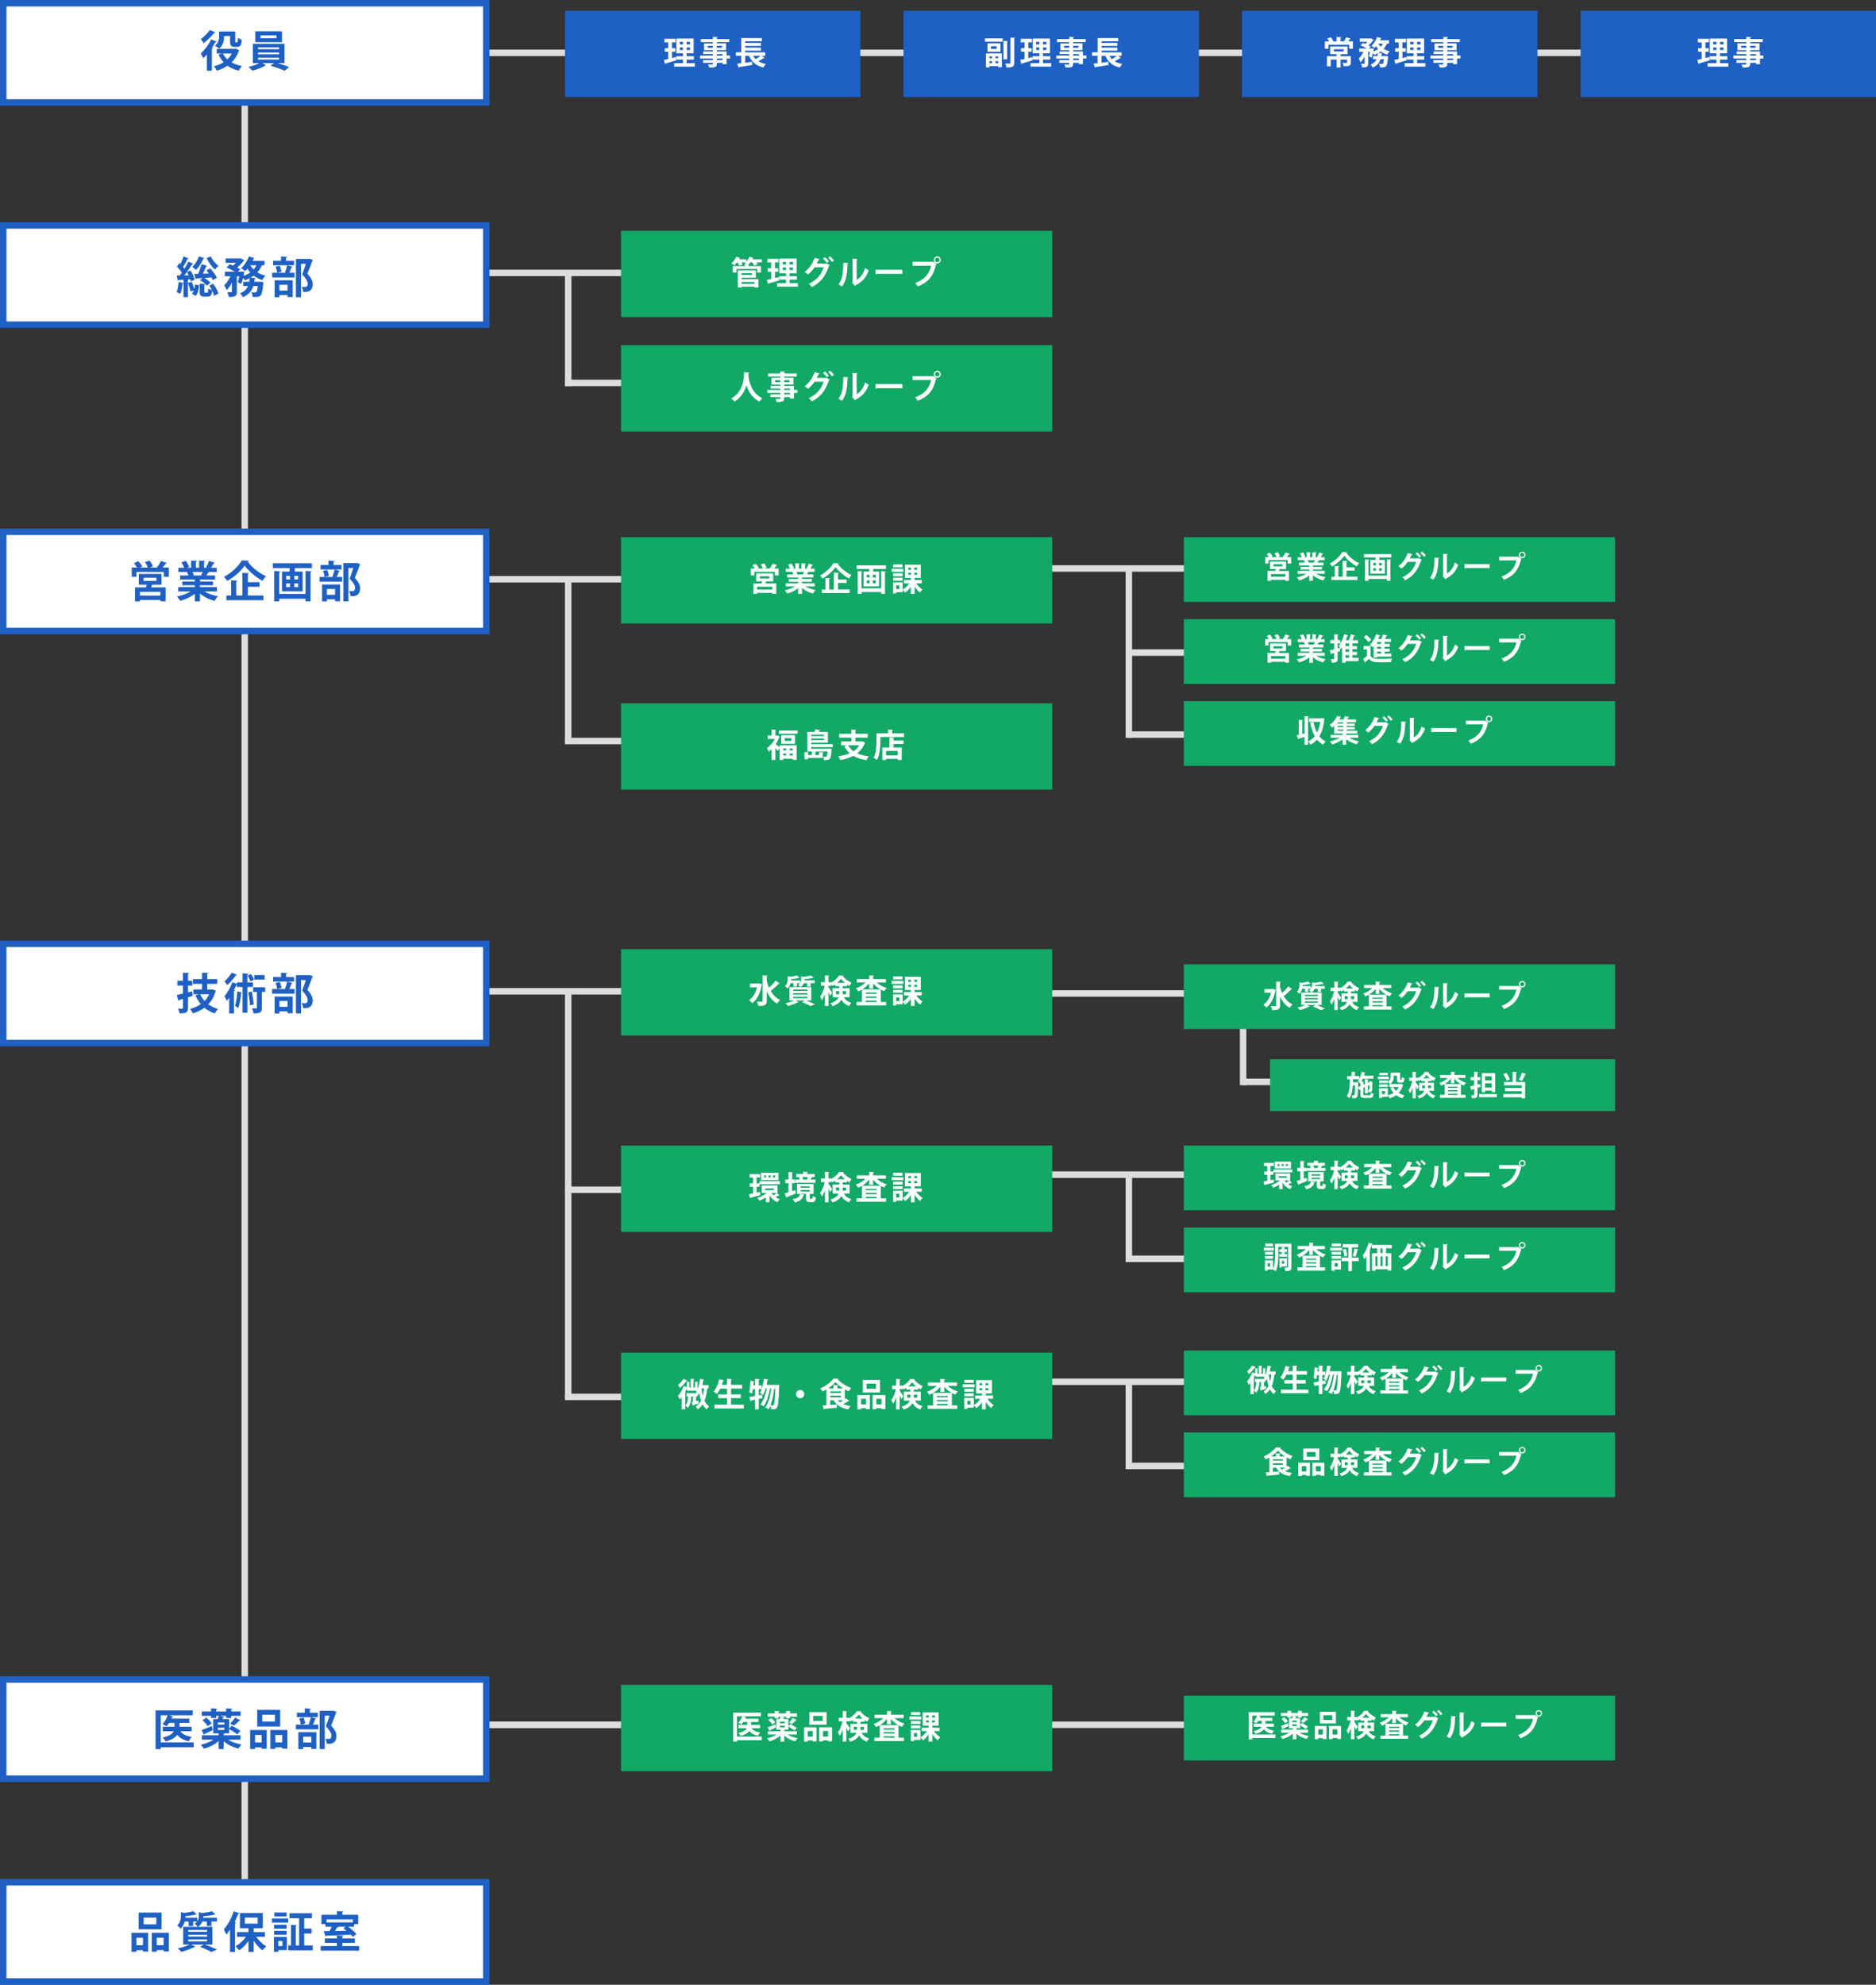 <?xml version="1.0" encoding="UTF-8"?><svg id="_レイヤー_2" xmlns="http://www.w3.org/2000/svg" viewBox="0 0 870 920"><rect x="0" y="0" width="870" height="920" fill="#333333" stroke="none"/><defs><style>.cls-1{fill:#ddd;}.cls-2{fill:#12a967;}.cls-3{fill:#fff;}.cls-4{fill:#1e60c4;}</style></defs><g id="_レイヤー_1-2"><rect class="cls-1" x="61" y="23" width="726" height="3"/><rect class="cls-1" x="61" y="125" width="425" height="3"/><rect class="cls-1" x="262" y="176" width="206" height="3"/><rect class="cls-1" x="112" y="9" width="3" height="864"/><rect class="cls-1" x="61" y="267" width="425" height="3"/><rect class="cls-1" x="262" y="342" width="206" height="3"/><rect class="cls-1" x="484" y="262" width="206" height="3"/><rect class="cls-1" x="523" y="301" width="206" height="3"/><rect class="cls-1" x="262" y="269" width="3" height="75"/><rect class="cls-1" x="262" y="126" width="3" height="53"/><rect class="cls-1" x="61" y="458" width="425" height="3"/><rect class="cls-1" x="61" y="798" width="425" height="3"/><rect class="cls-1" x="156" y="798" width="425" height="3"/><rect class="cls-1" x="262" y="550" width="206" height="3"/><rect class="cls-1" x="262" y="646" width="206" height="3"/><rect class="cls-1" x="262" y="460" width="3" height="189"/><rect class="cls-1" x="522" y="263" width="3" height="79"/><rect class="cls-1" x="484" y="459" width="206" height="3"/><rect class="cls-1" x="575" y="458" width="3" height="45"/><rect class="cls-1" x="576" y="500" width="53" height="3"/><rect class="cls-1" x="484" y="543" width="206" height="3"/><rect class="cls-1" x="523" y="582" width="206" height="3"/><rect class="cls-1" x="522" y="544" width="3" height="41"/><rect class="cls-1" x="484" y="639" width="206" height="3"/><rect class="cls-1" x="523" y="678" width="206" height="3"/><rect class="cls-1" x="522" y="640" width="3" height="41"/><rect class="cls-3" x="1.5" y="1.5" width="224" height="46"/><path class="cls-4" d="m224,3v43H3V3h221m3-3H0v49h227V0h0Z"/><rect class="cls-4" x="262" y="5" width="137" height="40"/><path class="cls-3" d="m311.63,26.9l1.75-.45s.02.04.19,1.53c-1.78.52-3.69,1.08-4.9,1.43-.03.15-.15.22-.25.25l-.54-1.88c.57-.12,1.26-.29,2.02-.46v-3.33h-1.65v-1.65h1.65v-2.7h-1.77v-1.67h5.17v1.67h-1.68v2.7h1.56v1.65h-1.56v2.91Zm6.79,2.37h3.84v1.62h-9.61v-1.62h4.11v-1.65h-3.15v-1.59h3.15v-1.31h-3.09v-6.84h8.01v6.84h-3.25v1.31h3.36v1.59h-3.36v1.65Zm-3.16-9.87v1.19h1.5v-1.19h-1.5Zm0,3.79h1.5v-1.19h-1.5v1.19Zm4.75-2.61v-1.19h-1.59v1.19h1.59Zm0,2.61v-1.19h-1.59v1.19h1.59Z"/><path class="cls-3" d="m338.55,25.74v1.37h-1.59v2.64h-1.83v-.63h-2.71c0,1.81-.1,2.21-3.48,2.21-.09-.42-.36-1.05-.58-1.43.72.03,1.62.03,1.86.03.28-.02.38-.1.38-.36v-.45h-4.59v-1.31h4.59v-.7h-5.98v-1.37h5.98v-.65h-4.47v-1.23h4.47v-.6h-4.1v-3.15h4.1v-.57h-5.64v-1.42h5.64v-.99l2.23.09c-.02.17-.12.27-.41.31v.58h5.79v1.42h-5.79v.57h4.31v3.15h-4.31v.6h4.54v1.88h1.59Zm-10.33-3.61h2.37v-.87h-2.37v.87Zm6.66-.87h-2.46v.87h2.46v-.87Zm-2.46,3.84v.65h2.71v-.65h-2.71Zm2.71,2.71v-.7h-2.71v.7h2.71Z"/><path class="cls-3" d="m353.25,25.86l1.33,1c-.08.09-.25.12-.45.09-.63.44-1.59.99-2.46,1.44.96.6,2.13,1.04,3.51,1.29-.39.39-.9,1.14-1.14,1.62-3.4-.78-5.43-2.6-6.69-5.44h-1.75v3.21c1.03-.14,2.13-.27,3.18-.42l.07,1.47c-2.22.39-4.56.77-6.07.99-.03.13-.13.24-.25.25l-.66-1.85,1.87-.21v-3.45h-2.5v-1.6h2.52v-6.6h9.58v1.47h-7.74v.79h7.3v1.4h-7.3v.77h7.3v1.4h-7.3v.78h9.3v1.6h-1.65Zm-4.02,0c.33.58.72,1.09,1.2,1.56.79-.47,1.65-1.05,2.29-1.56h-3.5Z"/><rect class="cls-2" x="288" y="107" width="200" height="40"/><path class="cls-3" d="m353.29,120.2v1.41h-2.52c.27.36.51.73.65,1.02l-1.67.46c-.17-.39-.54-.99-.9-1.48h-.93c-.22.29-.46.56-.72.79l.31.02c-.02.15-.12.24-.38.27v.66h5.79v3h-1.75v-1.65h-9.64v1.65h-1.69v-3h5.56v-1.05l.76.04c-.28-.15-.58-.3-.81-.4.14-.1.27-.21.41-.33h-1.88c.23.38.44.77.54,1.05l-1.62.46c-.12-.41-.42-1-.72-1.52h-.27c-.39.54-.81,1.04-1.23,1.42-.33-.28-.96-.7-1.35-.91.85-.72,1.71-1.95,2.17-3.1l1.91.63c-.06.09-.18.17-.38.15-.06.14-.14.27-.21.41h3.37v1.06c.6-.65,1.12-1.46,1.44-2.25l1.94.57c-.06.14-.19.18-.38.17-.08.15-.15.3-.24.45h4.42Zm-9.39,8.5v.69h7.8v3.92h-1.8v-.41h-6v.41h-1.73v-7.98h8.37v3.38h-6.64Zm4.86-2.08h-4.86v.79h4.86v-.79Zm1.14,4.09h-6v.85h6v-.85Z"/><path class="cls-3" d="m359.38,128.9l1.75-.45s.02.04.19,1.53c-1.78.52-3.69,1.08-4.9,1.43-.03.15-.15.22-.25.25l-.54-1.88c.57-.12,1.26-.29,2.02-.46v-3.33h-1.65v-1.65h1.65v-2.7h-1.77v-1.67h5.17v1.67h-1.68v2.7h1.56v1.65h-1.56v2.91Zm6.79,2.37h3.84v1.62h-9.61v-1.62h4.11v-1.65h-3.15v-1.59h3.15v-1.31h-3.09v-6.84h8.01v6.84h-3.25v1.31h3.36v1.59h-3.36v1.65Zm-3.16-9.87v1.19h1.5v-1.19h-1.5Zm0,3.79h1.5v-1.19h-1.5v1.19Zm4.75-2.61v-1.19h-1.59v1.19h1.59Zm0,2.61v-1.19h-1.59v1.19h1.59Z"/><path class="cls-3" d="m384.77,122.93c-.06.12-.21.23-.33.29-1.75,5.16-4.09,7.86-7.95,9.81-.3-.44-.85-1.06-1.4-1.46,3.54-1.68,5.7-4.03,6.9-7.65h-4.24c-.77,1.14-1.85,2.35-3.09,3.33-.36-.38-1.04-.9-1.53-1.21,1.96-1.35,3.75-3.88,4.63-6.49l2.39.56c-.06.17-.26.25-.48.27-.26.54-.6,1.29-.87,1.78h4.12l.28-.12,1.56.9Zm-2.28-3.76c.66.51,1.47,1.36,1.9,1.94l-.85.75c-.39-.57-1.27-1.5-1.84-1.96l.79-.72Zm2.38-.4c.66.52,1.46,1.35,1.89,1.93l-.87.72c-.35-.51-1.2-1.42-1.81-1.94l.79-.72Z"/><path class="cls-3" d="m393.42,121.92c-.01.17-.15.3-.39.33-.08,4.3-.48,7.78-2.54,10.56-.44-.29-1.15-.71-1.68-.98,1.99-2.32,2.26-6.22,2.26-10.06l2.34.15Zm3.85,7.8c2.01-1.11,3.24-3.13,3.92-5.46.39.33,1.24.81,1.69,1.04-1.08,3.1-2.83,5.29-6.01,6.87-.08.15-.23.3-.35.38l-1.41-1.65.24-.31v-10.66l2.34.12c-.03.17-.13.31-.42.36v9.33Z"/><path class="cls-3" d="m405.96,125.04h12.52v1.89h-11.89c-.09.15-.3.26-.51.29l-.12-2.17Z"/><path class="cls-3" d="m423.18,121.34h9.37l.14-.07,1.67,1.18c-.08.08-.15.15-.27.21-1.33,5.61-3.88,8.32-8.47,10.12-.27-.48-.83-1.19-1.2-1.58,4.06-1.51,6.6-4.12,7.38-8.04h-8.61v-1.83Zm11.49-2.5c.9,0,1.62.72,1.62,1.62s-.72,1.62-1.62,1.62-1.62-.73-1.62-1.62c0-.93.77-1.62,1.62-1.62Zm1.05,1.62c0-.58-.46-1.05-1.05-1.05s-1.05.46-1.05,1.05.48,1.05,1.05,1.05c.61,0,1.05-.5,1.05-1.05Z"/><rect class="cls-2" x="288" y="160" width="200" height="40"/><path class="cls-3" d="m347.5,172.7c0,.15-.17.25-.4.29-.02.21-.04.48-.06.78.21,2.43,1.19,8.38,6.55,10.86-.57.42-1.09,1.04-1.38,1.53-3.44-1.68-5.16-4.79-6.03-7.57-.79,2.65-2.37,5.59-5.56,7.57-.31-.47-.9-1-1.51-1.43,6.06-3.36,5.85-10.24,5.95-12.24l2.44.21Z"/><path class="cls-3" d="m369.8,180.74v1.37h-1.59v2.64h-1.83v-.63h-2.71c0,1.81-.1,2.21-3.48,2.21-.09-.42-.36-1.05-.58-1.43.72.03,1.62.03,1.86.03.28-.02.38-.1.38-.36v-.45h-4.59v-1.31h4.59v-.7h-5.98v-1.37h5.98v-.65h-4.47v-1.23h4.47v-.6h-4.1v-3.15h4.1v-.57h-5.64v-1.42h5.64v-.99l2.23.09c-.02.17-.12.27-.41.31v.58h5.79v1.42h-5.79v.57h4.31v3.15h-4.31v.6h4.54v1.88h1.59Zm-10.33-3.61h2.37v-.87h-2.37v.87Zm6.66-.87h-2.46v.87h2.46v-.87Zm-2.46,3.84v.65h2.71v-.65h-2.71Zm2.71,2.71v-.7h-2.71v.7h2.71Z"/><path class="cls-3" d="m384.77,175.93c-.06.12-.21.23-.33.29-1.75,5.16-4.09,7.86-7.95,9.81-.3-.44-.85-1.06-1.4-1.46,3.54-1.68,5.7-4.03,6.9-7.65h-4.24c-.77,1.14-1.85,2.35-3.09,3.33-.36-.38-1.04-.9-1.53-1.21,1.96-1.35,3.75-3.88,4.63-6.49l2.39.56c-.06.17-.26.25-.48.27-.26.54-.6,1.29-.87,1.78h4.12l.28-.12,1.56.9Zm-2.28-3.76c.66.51,1.47,1.36,1.9,1.94l-.85.75c-.39-.57-1.27-1.5-1.84-1.96l.79-.72Zm2.38-.4c.66.52,1.46,1.35,1.89,1.93l-.87.72c-.35-.51-1.2-1.42-1.81-1.94l.79-.72Z"/><path class="cls-3" d="m393.42,174.92c-.01.17-.15.3-.39.33-.08,4.3-.48,7.78-2.54,10.56-.44-.29-1.15-.71-1.68-.98,1.99-2.32,2.26-6.22,2.26-10.06l2.34.15Zm3.85,7.8c2.01-1.11,3.24-3.13,3.92-5.46.39.33,1.24.81,1.69,1.04-1.08,3.1-2.83,5.29-6.01,6.87-.08.15-.23.3-.35.38l-1.41-1.65.24-.31v-10.66l2.34.12c-.03.17-.13.31-.42.36v9.33Z"/><path class="cls-3" d="m405.96,178.04h12.52v1.89h-11.89c-.09.15-.3.26-.51.29l-.12-2.17Z"/><path class="cls-3" d="m423.18,174.34h9.37l.14-.07,1.67,1.18c-.08.08-.15.15-.27.21-1.33,5.61-3.88,8.32-8.47,10.12-.27-.48-.83-1.19-1.2-1.58,4.06-1.51,6.6-4.12,7.38-8.04h-8.61v-1.83Zm11.49-2.5c.9,0,1.62.72,1.62,1.62s-.72,1.62-1.62,1.62-1.62-.73-1.62-1.62c0-.93.77-1.62,1.62-1.62Zm1.05,1.62c0-.58-.46-1.05-1.05-1.05s-1.05.46-1.05,1.05.48,1.05,1.05,1.05c.61,0,1.05-.5,1.05-1.05Z"/><rect class="cls-4" x="419" y="5" width="137" height="40"/><path class="cls-3" d="m456.77,19.32v-1.52h8.23v1.52h-8.23Zm.46,11.94v-6.5h7.39v6.39h-1.7v-.48h-4.08v.58h-1.62Zm.71-11.19h6.01v3.95h-6.01v-3.95Zm2.14,6.08h-1.23v.88h1.23v-.88Zm-1.23,3.15h1.23v-.96h-1.23v.96Zm3.39-6.65v-1.2h-2.69v1.2h2.69Zm.69,4.38v-.88h-1.29v.88h1.29Zm-1.29,2.27h1.29v-.96h-1.29v.96Zm5.82-10.2c-.01.15-.12.23-.39.28v8.11h-1.71v-8.52l2.1.12Zm1.14-1.65l2.14.09c-.03.15-.12.25-.39.3v11.29c0,1.71-.54,2.14-3.57,2.14-.08-.49-.33-1.32-.58-1.83.88.03,1.75.03,2.04.03.25,0,.36-.09.36-.34v-11.68Z"/><path class="cls-3" d="m476.88,26.9l1.75-.45s.02.04.2,1.53c-1.79.52-3.69,1.08-4.9,1.43-.03.15-.15.22-.26.25l-.54-1.88c.57-.12,1.26-.29,2.02-.46v-3.33h-1.65v-1.65h1.65v-2.7h-1.77v-1.67h5.18v1.67h-1.68v2.7h1.56v1.65h-1.56v2.91Zm6.79,2.37h3.84v1.62h-9.61v-1.62h4.11v-1.65h-3.15v-1.59h3.15v-1.31h-3.09v-6.84h8.01v6.84h-3.25v1.31h3.36v1.59h-3.36v1.65Zm-3.17-9.87v1.19h1.5v-1.19h-1.5Zm0,3.79h1.5v-1.19h-1.5v1.19Zm4.76-2.61v-1.19h-1.59v1.19h1.59Zm0,2.61v-1.19h-1.59v1.19h1.59Z"/><path class="cls-3" d="m503.8,25.74v1.37h-1.59v2.64h-1.83v-.63h-2.71c0,1.81-.11,2.21-3.48,2.21-.09-.42-.36-1.05-.58-1.43.72.03,1.62.03,1.86.03.29-.02.38-.1.38-.36v-.45h-4.59v-1.31h4.59v-.7h-5.98v-1.37h5.98v-.65h-4.47v-1.23h4.47v-.6h-4.09v-3.15h4.09v-.57h-5.64v-1.42h5.64v-.99l2.24.09c-.01.17-.12.27-.41.31v.58h5.79v1.42h-5.79v.57h4.3v3.15h-4.3v.6h4.54v1.88h1.59Zm-10.33-3.61h2.37v-.87h-2.37v.87Zm6.66-.87h-2.46v.87h2.46v-.87Zm-2.46,3.84v.65h2.71v-.65h-2.71Zm2.71,2.71v-.7h-2.71v.7h2.71Z"/><path class="cls-3" d="m518.5,25.86l1.33,1c-.08.09-.25.12-.45.09-.63.44-1.59.99-2.46,1.44.96.6,2.13,1.04,3.51,1.29-.39.39-.9,1.14-1.14,1.62-3.41-.78-5.43-2.6-6.69-5.44h-1.75v3.21c1.04-.14,2.13-.27,3.18-.42l.07,1.47c-2.22.39-4.56.77-6.07.99-.03.13-.13.24-.25.25l-.66-1.85,1.87-.21v-3.45h-2.5v-1.6h2.52v-6.6h9.58v1.47h-7.74v.79h7.3v1.4h-7.3v.77h7.3v1.4h-7.3v.78h9.3v1.6h-1.65Zm-4.02,0c.33.58.72,1.09,1.2,1.56.79-.47,1.65-1.05,2.29-1.56h-3.5Z"/><rect class="cls-4" x="576" y="5" width="137" height="40"/><path class="cls-3" d="m626.42,17.99c-.08.12-.21.16-.42.15-.19.31-.5.71-.78,1.05h2.22v3.4h-1.76v-1.84h-9.61v1.84h-1.68v-3.4h2c-.22-.44-.54-.92-.83-1.3l1.59-.62c.48.54.98,1.27,1.2,1.8l-.27.12h1.78v-2.05l2.22.12c-.01.17-.12.24-.4.3v1.63h1.77l-.2-.08c.38-.52.84-1.3,1.1-1.87l2.07.75Zm.03,8.02v2.96c0,1.57-.78,1.74-3.3,1.74-.08-.48-.33-1.12-.57-1.57.72.03,1.56.03,1.79.03.21,0,.3-.04.3-.23v-1.3h-2.98v3.66h-1.82v-3.66h-2.73v3.09h-1.74v-4.71h4.47v-.9h-2.99v-3.57h8.03v3.57h-2.83c-.04.1-.15.18-.39.21v.69h4.77Zm-7.9-3.19v1.04h4.59v-1.04h-4.59Z"/><path class="cls-3" d="m644.14,20.21h-.93c-.39.93-.92,1.74-1.56,2.46.82.51,1.77.9,2.8,1.14-.38.36-.87,1.05-1.12,1.52-1.11-.34-2.1-.84-2.96-1.5-.35.25-.71.5-1.08.71l1.81.17c-.03.13-.15.23-.39.27l-.14.98h1.77l.38-.03,1.05.18c-.01.13-.03.33-.07.46-.45,4.69-.77,4.74-3.68,4.68-.04-.51-.21-1.21-.49-1.67.55.06,1.05.08,1.29.08.21,0,.34-.03.5-.17.18-.19.34-.78.49-2.05h-1.57c-.5,1.56-1.46,2.95-3.62,3.88-.2-.42-.64-1.02-1.04-1.35,1.54-.6,2.36-1.48,2.8-2.53h-1.65v-1.48h2.07c.08-.41.12-.81.17-1.25-.54.29-1.1.52-1.7.72-.13-.21-.36-.52-.58-.81-.18.75-.41,1.48-.65,2.07l-1.2-.56c.16-.55.34-1.32.48-2.1h-.81v5.35c0,1.56-.58,1.88-2.79,1.88-.06-.48-.3-1.23-.52-1.71.57.03,1.18.03,1.36.03.18-.01.24-.06.24-.22v-3.21c-.51,1.09-1.14,2.08-1.86,2.73-.15-.51-.55-1.26-.82-1.74.84-.73,1.62-1.9,2.14-3.1h-1.92v-1.58h3.46c-.83-.51-1.98-1.08-2.89-1.46l1.14-1.15c.34.13.74.29,1.14.46.35-.28.71-.61,1.01-.94h-3.6v-1.52h4.95l.29-.07,1.3.75c-.06.09-.18.17-.3.19-.52.72-1.35,1.59-2.23,2.28.42.21.78.44,1.06.63l-.78.82h1.29l.92.03c0,.16-.04.37-.24,1.41.86-.3,1.63-.69,2.31-1.17-.36-.39-.69-.83-.99-1.29-.24.3-.5.57-.77.81-.34-.31-1.02-.78-1.44-1.02,1.12-.92,2.16-2.5,2.7-4.08l2.03.61c-.04.12-.2.19-.39.17-.1.25-.21.5-.34.75h4.17v1.54Zm-4.95,0c.32.52.71,1.02,1.17,1.46.38-.44.71-.92.98-1.46h-2.15Z"/><path class="cls-3" d="m650.38,26.9l1.75-.45s.02.04.2,1.53c-1.79.52-3.69,1.08-4.9,1.43-.03.15-.15.22-.26.25l-.54-1.88c.57-.12,1.26-.29,2.02-.46v-3.33h-1.65v-1.65h1.65v-2.7h-1.77v-1.67h5.18v1.67h-1.68v2.7h1.56v1.65h-1.56v2.91Zm6.79,2.37h3.84v1.62h-9.61v-1.62h4.11v-1.65h-3.15v-1.59h3.15v-1.31h-3.09v-6.84h8.01v6.84h-3.25v1.31h3.36v1.59h-3.36v1.65Zm-3.17-9.87v1.19h1.5v-1.19h-1.5Zm0,3.79h1.5v-1.19h-1.5v1.19Zm4.76-2.61v-1.19h-1.59v1.19h1.59Zm0,2.61v-1.19h-1.59v1.19h1.59Z"/><path class="cls-3" d="m677.3,25.74v1.37h-1.59v2.64h-1.83v-.63h-2.71c0,1.81-.11,2.21-3.48,2.21-.09-.42-.36-1.05-.58-1.43.72.03,1.62.03,1.86.03.29-.02.38-.1.38-.36v-.45h-4.59v-1.31h4.59v-.7h-5.98v-1.37h5.98v-.65h-4.47v-1.23h4.47v-.6h-4.09v-3.15h4.09v-.57h-5.64v-1.42h5.64v-.99l2.24.09c-.01.17-.12.27-.41.31v.58h5.79v1.42h-5.79v.57h4.3v3.15h-4.3v.6h4.54v1.88h1.59Zm-10.33-3.61h2.37v-.87h-2.37v.87Zm6.66-.87h-2.46v.87h2.46v-.87Zm-2.46,3.84v.65h2.71v-.65h-2.71Zm2.71,2.71v-.7h-2.71v.7h2.71Z"/><rect class="cls-4" x="733" y="5" width="137" height="40"/><path class="cls-3" d="m790.88,26.9l1.75-.45s.02.04.2,1.53c-1.79.52-3.69,1.08-4.9,1.43-.03.15-.15.22-.26.25l-.54-1.88c.57-.12,1.26-.29,2.02-.46v-3.33h-1.65v-1.65h1.65v-2.7h-1.77v-1.67h5.18v1.67h-1.68v2.7h1.56v1.65h-1.56v2.91Zm6.79,2.37h3.84v1.62h-9.61v-1.62h4.11v-1.65h-3.15v-1.59h3.15v-1.31h-3.09v-6.84h8.01v6.84h-3.25v1.31h3.36v1.59h-3.36v1.65Zm-3.17-9.87v1.19h1.5v-1.19h-1.5Zm0,3.79h1.5v-1.19h-1.5v1.19Zm4.76-2.61v-1.19h-1.59v1.19h1.59Zm0,2.61v-1.19h-1.59v1.19h1.59Z"/><path class="cls-3" d="m817.8,25.74v1.37h-1.59v2.64h-1.83v-.63h-2.71c0,1.81-.11,2.21-3.48,2.21-.09-.42-.36-1.05-.58-1.43.72.03,1.62.03,1.86.03.29-.02.38-.1.38-.36v-.45h-4.59v-1.31h4.59v-.7h-5.98v-1.37h5.98v-.65h-4.47v-1.23h4.47v-.6h-4.09v-3.15h4.09v-.57h-5.64v-1.42h5.64v-.99l2.24.09c-.01.17-.12.27-.41.31v.58h5.79v1.42h-5.79v.57h4.3v3.15h-4.3v.6h4.54v1.88h1.59Zm-10.33-3.61h2.37v-.87h-2.37v.87Zm6.66-.87h-2.46v.87h2.46v-.87Zm-2.46,3.84v.65h2.71v-.65h-2.71Zm2.71,2.71v-.7h-2.71v.7h2.71Z"/><rect class="cls-3" x="1.5" y="104.5" width="224" height="46"/><path class="cls-4" d="m224,106v43H3v-43h221m3-3H0v49h227v-49h0Z"/><path class="cls-4" d="m95.93,25.25c-.56.64-1.12,1.24-1.66,1.76-.24-.52-.82-1.7-1.16-2.22,1.66-1.48,3.64-4.08,4.86-6.52l2.52,1.04c-.1.16-.28.24-.58.2-.48.86-1.04,1.76-1.62,2.64l.5.16c-.06.16-.22.3-.54.34v10.1h-2.32v-7.5Zm4.02-10.22c-.1.14-.28.22-.56.18-1.18,1.46-3.22,3.5-4.94,4.84-.3-.54-.92-1.46-1.32-1.94,1.48-1.08,3.3-2.86,4.22-4.22l2.6,1.14Zm9.38,7.54l1.66.72c-.06.14-.18.22-.28.3-.7,2.16-1.86,3.92-3.32,5.32,1.36.8,3,1.38,4.84,1.72-.52.5-1.2,1.5-1.54,2.14-2.02-.5-3.74-1.26-5.2-2.32-1.46,1-3.14,1.76-4.96,2.32-.28-.62-.86-1.54-1.34-2.02,1.62-.4,3.16-1.04,4.5-1.9-.94-1.02-1.72-2.2-2.34-3.54l1.56-.48h-2.42v-2.18h8.42l.42-.08Zm-5.4-5.88c0,1.54-.2,4.18-2.28,5.84-.42-.38-1.46-1.06-2.02-1.32,1.78-1.32,1.98-3.1,1.98-4.5v-2.12h7.48v4.38c0,.66,0,.7.28.7.54,0,.6,0,.68-.06.2-.14.24-1.24.26-2.12.4.36,1.2.76,1.8.96-.14,2.06-.24,3.28-2.24,3.28h-1.16c-2.02,0-2.02-1.54-2.02-2.68v-2.36h-2.76Zm-.56,8.14c.52,1,1.2,1.9,2.06,2.66.84-.76,1.54-1.66,2.1-2.66h-4.16Z"/><path class="cls-4" d="m131.95,29.25h-3.18c1.88.56,3.94,1.3,5.34,1.84l-2.12,1.7c-1.56-.72-4.34-1.72-6.5-2.34l1.68-1.2h-5.46l1.6,1.08c-.08.08-.22.12-.4.14-1.3.8-3.88,1.8-5.9,2.28-.44-.5-1.24-1.28-1.82-1.74,1.74-.36,3.8-1.08,5.16-1.76h-3.08v-8.94h14.68v8.94Zm-1.18-14.74v5.06h-12.36v-5.06h12.36Zm-11.1,7.44v.86h9.78v-.86h-9.78Zm0,2.38v.86h9.78v-.86h-9.78Zm0,2.4v.88h9.78v-.88h-9.78Zm8.54-9.04v-1.3h-7.38v1.3h7.38Z"/><rect class="cls-2" x="288" y="249" width="200" height="40"/><path class="cls-3" d="m360.46,262c-.04.1-.2.17-.41.15-.28.41-.69.92-1.08,1.38h2.11v3.21h-1.73v-1.68h-9.51v1.68h-1.65v-3.21h1.86c-.29-.48-.72-1.06-1.11-1.5l1.53-.71c.52.52,1.12,1.27,1.4,1.81l-.81.39h2.77c-.21-.56-.63-1.32-1.02-1.89l1.59-.54c.44.6.96,1.46,1.17,2.01l-1.14.42h2.5c.51-.63,1.11-1.59,1.44-2.31l2.07.78Zm-1.89,7.5h-3.25c-.1.28-.22.61-.36.93h5.04v4.84h-1.8v-.45h-7.12v.46h-1.71v-4.86h3.84l.23-.93h-2.76v-3.72h7.9v3.72Zm-.38,3.78v-1.31h-7.12v1.31h7.12Zm-5.86-6.18v1.08h4.47v-1.08h-4.47Z"/><path class="cls-3" d="m377.81,271.84h-4.36c1.27.78,3.03,1.36,4.78,1.65-.42.39-.94,1.14-1.21,1.63-1.88-.46-3.69-1.38-5.08-2.55v2.71h-1.78v-2.62c-1.41,1.1-3.27,1.96-5.07,2.45-.26-.44-.78-1.14-1.16-1.5,1.69-.35,3.48-.98,4.79-1.77h-4.33v-1.48h5.77v-.68h-4.37v-1.3h4.37v-.68h-5.12v-1.41h2.88c-.12-.38-.31-.84-.51-1.19l.18-.03v-.02l-3.17.02v-1.47h2.02c-.21-.57-.6-1.3-.94-1.88l1.54-.52c.45.65.94,1.54,1.15,2.13l-.73.27h1.38v-2.47l2.07.1c-.02.15-.13.25-.39.28v2.08h1.11v-2.47l2.11.1c-.02.17-.15.25-.4.3v2.07h1.27l-.52-.19c.36-.6.79-1.52,1-2.16l2.02.63c-.04.12-.18.18-.39.16-.25.47-.61,1.06-.96,1.56h2v1.47h-2.75l.14.04c-.06.12-.21.17-.39.15-.15.3-.36.67-.58,1.02h3v1.41h-5.25v.68h4.54v1.3h-4.54v.68h5.88v1.48Zm-5.48-5.55c.17-.35.38-.79.56-1.21h-3.58c.21.39.41.85.51,1.17l-.25.04v.02l2.77-.02Z"/><path class="cls-3" d="m388.95,261.18c-.06.17-.2.27-.41.3,1.46,2.04,4.05,4.06,6.34,5.07-.45.46-.87,1.08-1.21,1.62-2.35-1.32-4.89-3.45-6.18-5.31-1.21,1.83-3.56,3.92-6.06,5.34-.25-.4-.75-1.06-1.14-1.42,2.62-1.37,5.13-3.79,6.24-5.74l2.42.15Zm-.35,9.04v3.03h5.41v1.64h-12.88v-1.64h1.65v-5.26l2.17.1c-.01.15-.12.24-.4.3v4.86h2.15v-7.87l2.32.14c-.02.15-.13.24-.42.28v2.82h4.05v1.6h-4.05Z"/><path class="cls-3" d="m397.29,262.05h13.57v1.68h-5.94v1.21h2.75v6.87h-7.2v-6.87h2.64v-1.21h-5.82v-1.68Zm11.37,10.65v-7.96l2.15.1c-.02.15-.13.24-.4.29v10.17h-1.74v-.9h-9.15v.9h-1.75v-10.56l2.15.1c-.02.15-.12.24-.39.29v7.57h9.15Zm-6.72-6.28v1.27h1.31v-1.27h-1.31Zm0,2.64v1.29h1.31v-1.29h-1.31Zm4.17-1.36v-1.27h-1.32v1.27h1.32Zm0,2.65v-1.29h-1.32v1.29h1.32Z"/><path class="cls-3" d="m418.96,263.64v1.42h-5.47v-1.42h5.47Zm8.5,6.76h-2.55c.75,1.14,1.88,2.26,2.91,2.91-.38.31-.94.93-1.21,1.35-.87-.67-1.75-1.71-2.48-2.83v3.45h-1.74v-3.3c-.75,1.12-1.68,2.1-2.67,2.75-.25-.41-.75-.99-1.12-1.33v1.11h-2.98v.58h-1.48v-5.17h4.47v3.38c1.16-.63,2.27-1.71,3.02-2.88h-2.43v-1.58h3.21v-.94h-2.76v-6.16h7.36v6.16h-2.87v.94h3.33v1.58Zm-8.89-4.65v1.36h-4.4v-1.36h4.4Zm-4.4,3.42v-1.35h4.4v1.35h-4.4Zm4.36-7.56v1.36h-4.32v-1.36h4.32Zm-1.44,11.46v-1.74h-1.48v1.74h1.48Zm4.12-9.94v.98h1.26v-.98h-1.26Zm0,2.35v.98h1.26v-.98h-1.26Zm4.09-1.38v-.98h-1.29v.98h1.29Zm0,2.35v-.98h-1.29v.98h1.29Z"/><rect class="cls-2" x="549" y="249" width="200" height="30"/><path class="cls-3" d="m598.17,256.79c-.04.1-.18.15-.38.14-.27.38-.64.85-1.01,1.29h1.98v3h-1.61v-1.57h-8.88v1.57h-1.54v-3h1.74c-.27-.45-.67-.99-1.04-1.4l1.43-.66c.49.49,1.05,1.19,1.3,1.69l-.76.36h2.59c-.2-.52-.59-1.23-.95-1.76l1.48-.5c.41.56.9,1.36,1.09,1.88l-1.07.39h2.34c.48-.59,1.04-1.48,1.34-2.16l1.93.73Zm-1.76,7h-3.04c-.1.27-.21.57-.34.87h4.71v4.52h-1.68v-.42h-6.65v.43h-1.6v-4.54h3.59l.21-.87h-2.58v-3.47h7.38v3.47Zm-.35,3.53v-1.22h-6.65v1.22h6.65Zm-5.48-5.77v1.01h4.17v-1.01h-4.17Z"/><path class="cls-3" d="m614.37,265.98h-4.08c1.19.73,2.83,1.27,4.47,1.54-.39.36-.88,1.06-1.13,1.53-1.75-.43-3.45-1.29-4.75-2.38v2.54h-1.67v-2.45c-1.32,1.02-3.05,1.83-4.73,2.28-.24-.41-.73-1.06-1.08-1.4,1.58-.32,3.25-.91,4.47-1.65h-4.05v-1.39h5.39v-.63h-4.08v-1.22h4.08v-.63h-4.78v-1.32h2.69c-.11-.35-.29-.78-.48-1.11l.17-.03h0s-2.96,0-2.96,0v-1.37h1.89c-.2-.53-.56-1.22-.88-1.75l1.44-.49c.42.6.88,1.44,1.08,1.99l-.69.25h1.29v-2.31l1.93.1c-.01.14-.13.24-.37.27v1.95h1.04v-2.31l1.97.1c-.01.15-.14.24-.38.28v1.93h1.19l-.49-.18c.34-.56.74-1.42.94-2.02l1.89.59c-.04.11-.17.17-.36.15-.24.43-.58.99-.9,1.46h1.86v1.37h-2.56l.12.04c-.05.11-.2.15-.36.14-.14.28-.34.63-.55.95h2.8v1.32h-4.9v.63h4.24v1.22h-4.24v.63h5.49v1.39Zm-5.11-5.18c.15-.32.35-.74.52-1.13h-3.35c.2.36.38.8.48,1.09l-.24.04h0s2.59,0,2.59,0Z"/><path class="cls-3" d="m624.76,256.02c-.06.15-.18.25-.38.28,1.36,1.91,3.78,3.8,5.93,4.73-.42.43-.81,1.01-1.13,1.51-2.2-1.23-4.57-3.22-5.77-4.96-1.13,1.71-3.32,3.66-5.66,4.99-.24-.38-.7-.99-1.06-1.33,2.45-1.27,4.79-3.54,5.83-5.37l2.26.14Zm-.32,8.45v2.83h5.06v1.53h-12.03v-1.53h1.54v-4.92l2.03.1c-.01.14-.11.22-.38.28v4.54h2v-7.35l2.17.13c-.01.14-.13.22-.39.27v2.63h3.78v1.5h-3.78Z"/><path class="cls-3" d="m632.54,256.83h12.68v1.57h-5.55v1.13h2.56v6.42h-6.72v-6.42h2.46v-1.13h-5.43v-1.57Zm10.62,9.95v-7.44l2,.1c-.01.14-.12.22-.38.27v9.5h-1.62v-.84h-8.54v.84h-1.64v-9.86l2,.1c-.01.14-.11.22-.36.27v7.07h8.54Zm-6.28-5.87v1.19h1.22v-1.19h-1.22Zm0,2.47v1.2h1.22v-1.2h-1.22Zm3.89-1.27v-1.19h-1.23v1.19h1.23Zm0,2.48v-1.2h-1.23v1.2h1.23Z"/><path class="cls-3" d="m659.37,259.52c-.06.11-.2.21-.31.27-1.64,4.82-3.82,7.34-7.42,9.16-.28-.41-.8-.99-1.3-1.36,3.3-1.57,5.32-3.77,6.44-7.14h-3.96c-.71,1.06-1.72,2.2-2.88,3.11-.34-.35-.97-.84-1.43-1.13,1.84-1.26,3.5-3.63,4.33-6.06l2.23.52c-.06.15-.24.24-.45.25-.24.5-.56,1.2-.81,1.67h3.85l.27-.11,1.46.84Zm-2.13-3.52c.62.48,1.37,1.27,1.78,1.81l-.8.7c-.36-.53-1.19-1.4-1.72-1.83l.74-.67Zm2.23-.38c.62.49,1.36,1.26,1.76,1.81l-.81.67c-.32-.48-1.12-1.33-1.7-1.81l.74-.67Z"/><path class="cls-3" d="m667.43,258.58c-.01.15-.14.28-.36.31-.07,4.02-.45,7.27-2.37,9.86-.41-.27-1.08-.66-1.57-.91,1.86-2.17,2.12-5.81,2.12-9.4l2.18.14Zm3.6,7.28c1.88-1.04,3.03-2.93,3.66-5.1.37.31,1.16.76,1.58.97-1.01,2.9-2.65,4.94-5.62,6.42-.07.14-.21.28-.32.35l-1.32-1.54.22-.29v-9.96l2.19.11c-.03.15-.13.29-.39.34v8.71Z"/><path class="cls-3" d="m679.13,261.5h11.7v1.77h-11.11c-.08.14-.28.24-.48.27l-.11-2.03Z"/><path class="cls-3" d="m695.2,258.04h8.75l.13-.07,1.55,1.11c-.07.07-.14.14-.25.2-1.25,5.24-3.63,7.77-7.91,9.46-.25-.45-.77-1.11-1.12-1.47,3.79-1.42,6.16-3.85,6.89-7.51h-8.04v-1.71Zm10.73-2.34c.84,0,1.51.67,1.51,1.51s-.67,1.51-1.51,1.51-1.51-.69-1.51-1.51c0-.87.71-1.51,1.51-1.51Zm.98,1.51c0-.55-.43-.98-.98-.98s-.98.43-.98.98.45.98.98.98c.57,0,.98-.46.98-.98Z"/><rect class="cls-2" x="549" y="287" width="200" height="30"/><path class="cls-3" d="m598.17,294.79c-.04.1-.18.15-.38.14-.27.38-.64.85-1.01,1.29h1.98v3h-1.61v-1.57h-8.88v1.57h-1.54v-3h1.74c-.27-.45-.67-.99-1.04-1.4l1.43-.66c.49.49,1.05,1.19,1.3,1.69l-.76.36h2.59c-.2-.52-.59-1.23-.95-1.76l1.48-.5c.41.56.9,1.36,1.09,1.88l-1.07.39h2.34c.48-.59,1.04-1.48,1.34-2.16l1.93.73Zm-1.76,7h-3.04c-.1.27-.21.57-.34.87h4.71v4.52h-1.68v-.42h-6.65v.43h-1.6v-4.54h3.59l.21-.87h-2.58v-3.47h7.38v3.47Zm-.35,3.53v-1.22h-6.65v1.22h6.65Zm-5.48-5.77v1.01h4.17v-1.01h-4.17Z"/><path class="cls-3" d="m614.37,303.98h-4.08c1.19.73,2.83,1.27,4.47,1.54-.39.36-.88,1.06-1.13,1.53-1.75-.43-3.45-1.29-4.75-2.38v2.54h-1.67v-2.45c-1.32,1.02-3.05,1.83-4.73,2.28-.24-.41-.73-1.06-1.08-1.4,1.58-.32,3.25-.91,4.47-1.65h-4.05v-1.39h5.39v-.63h-4.08v-1.22h4.08v-.63h-4.78v-1.32h2.69c-.11-.35-.29-.78-.48-1.11l.17-.03h0s-2.96,0-2.96,0v-1.37h1.89c-.2-.53-.56-1.22-.88-1.75l1.44-.49c.42.6.88,1.44,1.08,1.99l-.69.25h1.29v-2.31l1.93.1c-.01.14-.13.24-.37.27v1.95h1.04v-2.31l1.97.1c-.01.15-.14.24-.38.28v1.93h1.19l-.49-.18c.34-.56.74-1.42.94-2.02l1.89.59c-.04.11-.17.17-.36.15-.24.43-.58.99-.9,1.46h1.86v1.37h-2.56l.12.04c-.05.11-.2.15-.36.14-.14.28-.34.63-.55.95h2.8v1.32h-4.9v.63h4.24v1.22h-4.24v.63h5.49v1.39Zm-5.11-5.18c.15-.32.35-.74.52-1.13h-3.35c.2.36.38.8.48,1.09l-.24.04h0s2.59,0,2.59,0Z"/><path class="cls-3" d="m621.42,300.32l.18,1.44-1.27.39v3.15c0,1.44-.45,1.88-2.7,1.88-.06-.45-.27-1.18-.48-1.64.32.01.66.03.91.03.59,0,.66,0,.66-.28v-2.66c-.49.15-.92.28-1.3.38-.03.15-.13.24-.25.27l-.41-1.86c.55-.11,1.22-.27,1.96-.43v-2.75h-1.78v-1.54h1.78v-2.7l1.96.1c-.01.14-.1.22-.35.27v2.34h1.26v1.54h-1.26v2.35l1.09-.27Zm8.62,4.61v1.53h-6.04v.74h-1.61v-7.16c-.2.28-.41.55-.62.78-.2-.38-.66-1.12-.92-1.47,1.05-1.18,1.96-3.31,2.48-5.39l1.89.53c-.04.13-.17.2-.37.18-.21.7-.46,1.4-.73,2.07h1.43c.38-.85.74-1.9.95-2.73l1.89.6c-.06.11-.18.17-.39.17-.21.59-.5,1.3-.81,1.96h2.58v1.47h-2.59v1.29h2.14v1.41h-2.14v1.29h2.14v1.42h-2.14v1.3h2.86Zm-4.41-5.42v-1.29h-1.62v1.29h1.62Zm0,2.7v-1.29h-1.62v1.29h1.62Zm-1.62,1.42v1.3h1.62v-1.3h-1.62Z"/><path class="cls-3" d="m635.56,299.47v4.52c.84,1.43,2.38,1.43,4.96,1.43,1.67,0,3.67-.04,5.01-.15-.2.39-.45,1.16-.53,1.64-1.06.06-2.61.08-4.02.08-3.24,0-4.85,0-6.12-1.61-.56.55-1.15,1.08-1.65,1.5.01.17-.04.22-.18.29l-.83-1.77c.55-.36,1.18-.81,1.75-1.29v-3.1h-1.58v-1.55h3.19Zm-1.85-5.13c.8.63,1.78,1.57,2.23,2.24l-1.39,1.05c-.39-.67-1.33-1.65-2.13-2.34l1.29-.95Zm3.33,10.52v-5.5c-.22.25-.46.49-.7.7-.25-.34-.8-.97-1.13-1.26,1.25-1.04,2.37-2.91,2.98-4.79l1.93.59c-.06.11-.2.18-.39.15-.18.49-.39.97-.62,1.44h1.51c.29-.66.56-1.46.73-2.07l1.99.49c-.04.11-.17.18-.38.18-.18.42-.42.92-.69,1.4h2.79v1.41h-2.96v.85h2.42v1.36h-2.42v.87h2.37v1.36h-2.37v.9h3.14v1.42h-6.58v.5h-1.62Zm3.47-6.4v-.85h-1.85v.85h1.85Zm0,2.23v-.87h-1.85v.87h1.85Zm0,2.25v-.9h-1.85v.9h1.85Z"/><path class="cls-3" d="m659.37,297.52c-.06.11-.2.21-.31.27-1.64,4.82-3.82,7.34-7.42,9.16-.28-.41-.8-.99-1.3-1.36,3.3-1.57,5.32-3.77,6.44-7.14h-3.96c-.71,1.06-1.72,2.2-2.88,3.11-.34-.35-.97-.84-1.43-1.13,1.84-1.26,3.5-3.63,4.33-6.06l2.23.52c-.06.15-.24.24-.45.25-.24.5-.56,1.2-.81,1.67h3.85l.27-.11,1.46.84Zm-2.13-3.52c.62.48,1.37,1.27,1.78,1.81l-.8.7c-.36-.53-1.19-1.4-1.72-1.83l.74-.67Zm2.23-.38c.62.49,1.36,1.26,1.76,1.81l-.81.67c-.32-.48-1.12-1.33-1.7-1.81l.74-.67Z"/><path class="cls-3" d="m667.43,296.58c-.01.15-.14.28-.36.31-.07,4.02-.45,7.27-2.37,9.86-.41-.27-1.08-.66-1.57-.91,1.86-2.17,2.12-5.81,2.12-9.4l2.18.14Zm3.6,7.28c1.88-1.04,3.03-2.93,3.66-5.1.37.31,1.16.76,1.58.97-1.01,2.9-2.65,4.94-5.62,6.42-.07.14-.21.28-.32.35l-1.32-1.54.22-.29v-9.96l2.19.11c-.03.15-.13.29-.39.34v8.71Z"/><path class="cls-3" d="m679.13,299.5h11.7v1.77h-11.11c-.08.14-.28.24-.48.27l-.11-2.03Z"/><path class="cls-3" d="m695.2,296.04h8.75l.13-.07,1.55,1.11c-.07.07-.14.14-.25.2-1.25,5.24-3.63,7.77-7.91,9.46-.25-.45-.77-1.11-1.12-1.47,3.79-1.42,6.16-3.85,6.89-7.51h-8.04v-1.71Zm10.73-2.34c.84,0,1.51.67,1.51,1.51s-.67,1.51-1.51,1.51-1.51-.69-1.51-1.51c0-.87.71-1.51,1.51-1.51Zm.98,1.51c0-.55-.43-.98-.98-.98s-.98.43-.98.98.45.98.98.98c.57,0,.98-.46.98-.98Z"/><rect class="cls-1" x="523" y="339" width="206" height="3"/><rect class="cls-2" x="549" y="325" width="200" height="30"/><path class="cls-3" d="m604.99,331.98l2,.11c-.01.14-.12.22-.36.25v12.85h-1.64v-3.61c-1.04.34-2.03.63-2.73.84-.01.13-.11.21-.24.25l-.66-1.86c.29-.06.62-.13.98-.21v-6.96l1.93.1c-.01.14-.11.22-.36.25v6.25l1.08-.25v-8Zm8.29.9l1.04.35c-.04.11-.08.21-.15.29-.34,3.21-1.11,5.79-2.34,7.8.81,1.01,1.79,1.83,2.98,2.4-.39.34-.94,1.01-1.21,1.47-1.13-.6-2.07-1.4-2.86-2.38-.83.98-1.79,1.76-2.91,2.4-.25-.46-.74-1.15-1.15-1.48,1.16-.56,2.17-1.4,3.01-2.49-.98-1.74-1.62-3.85-2.09-6.26l1.54-.28c.34,1.81.84,3.47,1.58,4.9.74-1.42,1.28-3.1,1.57-5h-5.22v-1.65h5.93l.28-.06Z"/><path class="cls-3" d="m629.86,341.98h-4.23c1.27.74,2.97,1.37,4.54,1.71-.35.32-.83.95-1.05,1.34-1.65-.46-3.45-1.32-4.85-2.33v2.48h-1.67v-2.41c-1.39,1.01-3.17,1.85-4.79,2.33-.24-.41-.71-1.04-1.08-1.39,1.58-.34,3.32-.98,4.61-1.74h-4.24v-1.34h5.5v-.63h-3.88v-3.54c-.29.29-.6.57-.92.85-.24-.39-.76-.97-1.11-1.22,1.6-1.22,2.75-2.83,3.39-4.13l1.95.35c-.04.13-.15.21-.36.22-.18.32-.38.64-.59.98h1.93c.27-.5.5-1.09.67-1.54l2.04.39c-.04.11-.15.17-.38.18-.15.29-.35.63-.56.97h4.11v1.3h-4.29v.56h3.67v1.09h-3.67v.57h3.67v1.09h-3.67v.59h4.85v1.27h-4.87c-.07.06-.15.08-.31.11v.52h5.59v1.34Zm-6.86-6.6v-.56h-2.67v.56h2.67Zm0,1.67v-.57h-2.67v.57h2.67Zm-2.67,1.09v.59h2.67v-.59h-2.67Z"/><path class="cls-3" d="m643.97,335.52c-.06.11-.2.21-.31.27-1.64,4.82-3.82,7.34-7.42,9.16-.28-.41-.8-.99-1.3-1.36,3.3-1.57,5.32-3.77,6.44-7.14h-3.96c-.71,1.06-1.72,2.2-2.88,3.11-.34-.35-.97-.84-1.43-1.13,1.84-1.26,3.5-3.63,4.33-6.06l2.23.52c-.06.15-.24.24-.45.25-.24.5-.56,1.2-.81,1.67h3.85l.27-.11,1.46.84Zm-2.13-3.52c.62.48,1.37,1.27,1.78,1.81l-.8.7c-.36-.53-1.19-1.4-1.72-1.83l.74-.67Zm2.23-.38c.62.49,1.36,1.26,1.76,1.81l-.81.67c-.32-.48-1.12-1.33-1.7-1.81l.74-.67Z"/><path class="cls-3" d="m652.03,334.58c-.01.15-.14.28-.36.31-.07,4.02-.45,7.27-2.37,9.86-.41-.27-1.08-.66-1.57-.91,1.86-2.17,2.11-5.81,2.11-9.4l2.19.14Zm3.6,7.28c1.88-1.04,3.03-2.93,3.66-5.1.36.31,1.16.76,1.58.97-1.01,2.9-2.65,4.94-5.62,6.42-.07.14-.21.28-.32.35l-1.32-1.54.22-.29v-9.96l2.19.11c-.03.15-.13.29-.39.34v8.71Z"/><path class="cls-3" d="m663.73,337.5h11.7v1.77h-11.11c-.08.14-.28.24-.48.27l-.11-2.03Z"/><path class="cls-3" d="m679.8,334.04h8.75l.13-.07,1.55,1.11c-.07.07-.14.14-.25.2-1.25,5.24-3.63,7.77-7.91,9.46-.25-.45-.77-1.11-1.12-1.47,3.8-1.42,6.16-3.85,6.89-7.51h-8.04v-1.71Zm10.73-2.34c.84,0,1.51.67,1.51,1.51s-.67,1.51-1.51,1.51-1.51-.69-1.51-1.51c0-.87.71-1.51,1.51-1.51Zm.98,1.51c0-.55-.43-.98-.98-.98s-.98.43-.98.98.45.98.98.98c.57,0,.98-.46.98-.98Z"/><rect class="cls-2" x="288" y="326" width="200" height="40"/><path class="cls-3" d="m361.66,341.49c-.04.09-.13.18-.24.21-.41,1.11-.99,2.23-1.68,3.24.52.39,1.35,1.08,1.79,1.42v-.92h7.9v6.78h-1.77v-.52h-4.44v.58h-1.69v-5.47l-.84,1.23c-.27-.35-.69-.81-1.11-1.26v5.5h-1.75v-5.02c-.45.45-.92.84-1.38,1.17-.14-.48-.56-1.36-.81-1.69,1.46-.9,2.85-2.49,3.71-4.21h-3.33v-1.6h1.81v-2.77l2.15.12c-.02.15-.12.24-.39.29v2.37h.67l.27-.07,1.14.65Zm-.44-2.88h8.64v1.51h-8.64v-1.51Zm1.08,2.17h6.39v4h-6.39v-4Zm2.28,6.15h-1.36v.9h1.36v-.9Zm-1.36,3.28h1.36v-.94h-1.36v.94Zm3.81-6.79v-1.27h-3.12v1.27h3.12Zm.63,4.41v-.9h-1.43v.9h1.43Zm-1.43,2.38h1.43v-.94h-1.43v.94Z"/><path class="cls-3" d="m386.2,346.32h-10.05v.72h8.19l.38-.03,1,.17c-.01.14-.03.31-.07.46-.36,4.33-.63,4.65-2.83,4.65-.21,0-.45,0-.71-.02-.02-.48-.19-1.12-.44-1.54.52.06,1,.06,1.21.06s.35-.01.47-.15c.19-.21.36-.84.48-2.29h-7.11v.02l1.79.09c-.02.12-.12.23-.39.25v1.26h1.73v-1.4l2.05.12c-.02.13-.12.24-.39.27v2.37h-6.82v.63h-1.62v-3.36l2.01.12c-.02.14-.13.21-.39.25v.99h1.79v-1.62h-2.1v-9.07h3.36c.14-.4.27-.84.33-1.19l2.29.36c-.04.12-.15.19-.38.19-.09.19-.21.4-.33.63h4.3v5.04h-7.8v.67h10.05v1.33Zm-4.06-5.8h-5.98v.71h5.98v-.71Zm-5.98,2.55h5.98v-.75h-5.98v.75Z"/><path class="cls-3" d="m399.94,343.61l1.33.77c-.06.1-.15.19-.29.24-.76,1.92-1.95,3.42-3.45,4.57,1.5.69,3.3,1.14,5.38,1.38-.4.42-.9,1.23-1.15,1.76-2.42-.35-4.41-.99-6.04-1.97-1.75.95-3.79,1.56-6.03,1.94-.17-.48-.65-1.33-.99-1.74,1.99-.27,3.82-.71,5.38-1.38-1.02-.9-1.86-1.98-2.55-3.27l1.35-.46h-2.82v-1.77h4.75v-1.75h-5.64v-1.79h5.64v-1.98l2.29.12c-.02.15-.14.24-.42.3v1.56h5.73v1.79h-5.73v1.75h2.92l.31-.06Zm-6.64,1.83c.61,1.11,1.45,2.04,2.55,2.79,1.11-.72,2.01-1.65,2.65-2.79h-5.2Z"/><path class="cls-3" d="m413.73,339.9h5.52v1.71h-10.99v2.1c0,2.44-.23,6.18-1.59,8.55-.33-.3-1.14-.83-1.56-1.02,1.24-2.16,1.35-5.34,1.35-7.53v-3.81h5.4v-1.75l2.28.12c-.01.15-.12.24-.4.3v1.33Zm.99,2.06c-.01.17-.13.25-.4.3v1h4.72v1.6h-4.72v1.64h3.84v5.77h-1.84v-.54h-5.38v.55h-1.76v-5.79h3.31v-4.67l2.23.12Zm1.59,8.2v-2.07h-5.38v2.07h5.38Z"/><rect class="cls-3" x="1.5" y="246.5" width="224" height="46"/><path class="cls-4" d="m224,248v43H3v-43h221m3-3H0v49h227v-49h0Z"/><path class="cls-4" d="m77.43,261.03c-.06.14-.26.22-.54.2-.38.54-.92,1.22-1.44,1.84h2.82v4.28h-2.3v-2.24h-12.68v2.24h-2.2v-4.28h2.48c-.38-.64-.96-1.42-1.48-2l2.04-.94c.7.7,1.5,1.7,1.86,2.42l-1.08.52h3.7c-.28-.74-.84-1.76-1.36-2.52l2.12-.72c.58.8,1.28,1.94,1.56,2.68l-1.52.56h3.34c.68-.84,1.48-2.12,1.92-3.08l2.76,1.04Zm-2.52,10h-4.34c-.14.38-.3.82-.48,1.24h6.72v6.46h-2.4v-.6h-9.5v.62h-2.28v-6.48h5.12l.3-1.24h-3.68v-4.96h10.54v4.96Zm-.5,5.04v-1.74h-9.5v1.74h9.5Zm-7.82-8.24v1.44h5.96v-1.44h-5.96Z"/><path class="cls-4" d="m100.57,274.15h-5.82c1.7,1.04,4.04,1.82,6.38,2.2-.56.52-1.26,1.52-1.62,2.18-2.5-.62-4.92-1.84-6.78-3.4v3.62h-2.38v-3.5c-1.88,1.46-4.36,2.62-6.76,3.26-.34-.58-1.04-1.52-1.54-2,2.26-.46,4.64-1.3,6.38-2.36h-5.78v-1.98h7.7v-.9h-5.82v-1.74h5.82v-.9h-6.82v-1.88h3.84c-.16-.5-.42-1.12-.68-1.58l.24-.04v-.02l-4.22.02v-1.96h2.7c-.28-.76-.8-1.74-1.26-2.5l2.06-.7c.6.86,1.26,2.06,1.54,2.84l-.98.36h1.84v-3.3l2.76.14c-.02.2-.18.34-.52.38v2.78h1.48v-3.3l2.82.14c-.02.22-.2.34-.54.4v2.76h1.7l-.7-.26c.48-.8,1.06-2.02,1.34-2.88l2.7.84c-.06.16-.24.24-.52.22-.34.62-.82,1.42-1.28,2.08h2.66v1.96h-3.66l.18.06c-.08.16-.28.22-.52.2-.2.4-.48.9-.78,1.36h4v1.88h-7v.9h6.06v1.74h-6.06v.9h7.84v1.98Zm-7.3-7.4c.22-.46.5-1.06.74-1.62h-4.78c.28.52.54,1.14.68,1.56l-.34.06v.02l3.7-.02Z"/><path class="cls-4" d="m115.41,259.93c-.08.22-.26.36-.54.4,1.94,2.72,5.4,5.42,8.46,6.76-.6.62-1.16,1.44-1.62,2.16-3.14-1.76-6.52-4.6-8.24-7.08-1.62,2.44-4.74,5.22-8.08,7.12-.34-.54-1-1.42-1.52-1.9,3.5-1.82,6.84-5.06,8.32-7.66l3.22.2Zm-.46,12.06v4.04h7.22v2.18h-17.18v-2.18h2.2v-7.02l2.9.14c-.02.2-.16.32-.54.4v6.48h2.86v-10.5l3.1.18c-.02.2-.18.32-.56.38v3.76h5.4v2.14h-5.4Z"/><path class="cls-4" d="m126.53,261.09h18.1v2.24h-7.92v1.62h3.66v9.16h-9.6v-9.16h3.52v-1.62h-7.76v-2.24Zm15.16,14.2v-10.62l2.86.14c-.02.2-.18.32-.54.38v13.56h-2.32v-1.2h-12.2v1.2h-2.34v-14.08l2.86.14c-.02.2-.16.32-.52.38v10.1h12.2Zm-8.96-8.38v1.7h1.74v-1.7h-1.74Zm0,3.52v1.72h1.74v-1.72h-1.74Zm5.56-1.82v-1.7h-1.76v1.7h1.76Zm0,3.54v-1.72h-1.76v1.72h1.76Z"/><path class="cls-4" d="m154.17,267.31c.36-.92.82-2.34,1.02-3.34l2.5.68c-.08.16-.24.24-.52.24-.24.74-.64,1.76-1,2.54h2.46v2.18h-10.42v-2.18h6.36l-.4-.12Zm4.2-5.42v2.08h-9.72v-2.08h3.68v-2l2.86.14c-.02.2-.16.32-.52.38v1.48h3.7Zm-9,16.88v-7.84h8.34v7.76h-2.34v-.9h-3.78v.98h-2.22Zm1.12-11.34c-.06-.76-.34-1.98-.68-2.86l1.92-.4c.38.86.7,2,.78,2.78l-2.02.48Zm4.88,5.58h-3.78v2.7h3.78v-2.7Zm10.18-12.06l1.52.58c-.02.14-.08.24-.2.32-.6,1.72-1.4,3.84-2.32,5.98,1.82,2.02,2.46,3.44,2.46,4.76,0,3.72-2.58,3.72-3.78,3.72-.22,0-.44,0-.66-.02-.02-.64-.3-1.64-.7-2.28.58.04,1.12.04,1.48.04,1.2,0,1.32-.8,1.32-1.58,0-1.1-.7-2.28-2.52-4.26.66-1.78,1.22-3.44,1.68-4.92h-2.24v15.46h-2.36v-17.72h5.86l.46-.08Z"/><rect class="cls-2" x="288" y="440" width="200" height="40"/><path class="cls-3" d="m352.23,455.79l1.25.54c-.03.1-.1.23-.19.29-.69,3.78-2.29,6.82-4.44,8.41-.31-.44-1.05-1.16-1.5-1.43,1.77-1.18,3.09-3.27,3.76-5.92h-3.27v-1.81h4.06l.33-.08Zm3.36-.98c.29,1.06.63,2.08,1.06,3.03,1.08-.97,2.28-2.26,3.04-3.34l1.88,1.4c-.1.12-.3.13-.5.12-.9,1.03-2.44,2.4-3.64,3.34,1.06,1.8,2.5,3.27,4.36,4.15-.45.38-1.08,1.14-1.4,1.68-2.19-1.23-3.72-3.24-4.81-5.71v4.47c0,1.86-.67,2.35-3.88,2.35-.08-.57-.42-1.48-.71-2.01.6.03,1.17.03,1.62.03.99,0,1.05,0,1.05-.38v-11.8l2.33.1c-.02.17-.12.27-.41.3v2.26Z"/><path class="cls-3" d="m376.24,463.76h-2.56c1.53.55,3.25,1.26,4.27,1.75l-2.1.81c-.85-.5-2.4-1.22-3.93-1.79l1.35-.78h-4.41l1.54.75c-.06.07-.15.12-.27.12-.04,0-.1,0-.15-.01-1.19.61-3.02,1.29-4.53,1.69-.3-.33-.87-.94-1.23-1.25,1.42-.28,3.03-.78,4.09-1.3h-2.21v-6.17h5.01c-.23-.38-.72-.9-1.05-1.12.38-.24.66-.48.87-.73h-1.35v1.58h-1.6v-1.58h-1.35c-.22.87-.65,1.77-1.44,2.5-.24-.34-.81-.92-1.18-1.12,1.11-1,1.29-2.25,1.29-3.24v-1.38l1.16.29c1.19-.15,2.38-.38,3.15-.63l1.18,1.11c-.06.06-.13.06-.34.06-.9.24-2.28.45-3.58.57,0,.25,0,.38-.02.54h4.17v1.21c.44-.58.52-1.19.52-1.75v-1.38l1.23.28c1.25-.15,2.56-.38,3.38-.63l1.15,1.12c-.06.04-.17.04-.33.04-.98.25-2.46.46-3.87.58,0,.23,0,.36-.02.51h4.74v1.3h-1.91v1.59h-1.6v-1.59h-1.54c-.25.66-.72,1.32-1.5,1.86h4.96v6.17Zm-8.38-5.08v.65h6.55v-.65h-6.55Zm0,1.67v.65h6.55v-.65h-6.55Zm0,1.67v.67h6.55v-.67h-6.55Z"/><path class="cls-3" d="m394.03,462.24h-2.67c.87,1.58,2.01,2.16,3.46,2.61-.4.38-.84.98-1.03,1.5-1.5-.58-2.69-1.35-3.63-2.98-.63,1.2-1.83,2.28-4.06,3-.17-.36-.67-1.05-.96-1.33,2.34-.73,3.34-1.71,3.76-2.79h-2.77v-4.18h3.06v-.96h-1.89v-.81c-.4.28-.84.54-1.26.75-.1-.24-.25-.54-.42-.84v.72h-1.38v.72c.4.53,1.47,2.16,1.69,2.54l-.92,1.4c-.17-.44-.46-1.1-.78-1.73v6.43h-1.67v-5.61c-.39,1.15-.87,2.2-1.38,2.94-.17-.48-.56-1.18-.83-1.6.89-1.2,1.7-3.29,2.1-5.08h-1.75v-1.67h1.86v-3.12l2.05.12c-.01.14-.12.23-.39.27v2.73h1.38v.12c1.48-.77,2.86-2.06,3.54-3.21.06,0,.12.02,2.02.08-.03.1-.14.19-.27.22.92,1.2,2.56,2.43,4.02,3-.33.44-.69,1.08-.93,1.59-.39-.19-.79-.43-1.2-.72v.77h-1.99v.96h3.22v4.18Zm-6.34-1.38h1.48c.02-.17.02-.35.02-.51v-.92h-1.5v1.42Zm4.14-5.25c-.74-.6-1.38-1.27-1.83-1.9-.42.63-1.06,1.29-1.8,1.9h3.63Zm.58,3.83h-1.6v.96c0,.15,0,.31-.02.46h1.62v-1.42Z"/><path class="cls-3" d="m410.83,455.39h-4.27c1.21,1.12,2.91,2.08,4.65,2.61-.39.33-.9.99-1.17,1.44-.54-.2-1.06-.45-1.59-.74v5.75h2.49v1.59h-13.71v-1.59h2.5v-5.77c-.56.33-1.12.61-1.71.84-.25-.42-.75-1.06-1.12-1.41,1.67-.54,3.33-1.54,4.5-2.71h-4.06v-1.56h5.79v-1.69l2.19.12c-.02.15-.13.24-.4.3v1.27h5.92v1.56Zm-7.71.38c-.88,1.11-2.04,2.1-3.28,2.85h8.44c-1.27-.73-2.46-1.69-3.37-2.79v2.39h-1.79v-2.44Zm3.46,4.92v-.6h-5.1v.6h5.1Zm-5.1,1.25v.63h5.1v-.63h-5.1Zm0,2.52h5.1v-.65h-5.1v.65Z"/><path class="cls-3" d="m418.96,454.64v1.42h-5.47v-1.42h5.47Zm8.5,6.76h-2.55c.75,1.14,1.88,2.26,2.91,2.91-.38.31-.94.93-1.21,1.35-.87-.67-1.75-1.71-2.48-2.83v3.45h-1.74v-3.3c-.75,1.12-1.68,2.1-2.67,2.75-.25-.41-.75-.99-1.12-1.33v1.11h-2.98v.58h-1.48v-5.17h4.47v3.38c1.16-.63,2.27-1.71,3.02-2.88h-2.43v-1.58h3.21v-.94h-2.76v-6.16h7.36v6.16h-2.87v.94h3.33v1.58Zm-8.89-4.65v1.36h-4.4v-1.36h4.4Zm-4.4,3.42v-1.35h4.4v1.35h-4.4Zm4.36-7.56v1.36h-4.32v-1.36h4.32Zm-1.44,11.46v-1.74h-1.48v1.74h1.48Zm4.12-9.94v.98h1.26v-.98h-1.26Zm0,2.35v.98h1.26v-.98h-1.26Zm4.09-1.38v-.98h-1.29v.98h1.29Zm0,2.35v-.98h-1.29v.98h1.29Z"/><rect class="cls-2" x="288" y="531" width="200" height="40"/><path class="cls-3" d="m352.45,552.49l.18,1.52c-1.65.44-3.39.88-4.5,1.15-.03.14-.13.24-.27.27l-.51-1.88c.52-.1,1.18-.23,1.89-.38v-3.04h-1.51v-1.59h1.51v-2.73h-1.65v-1.59h4.89v1.59h-1.63v2.73h1.4v1.59h-1.4v2.7l1.6-.35Zm7.69.51l1.4,1.06c-.06.06-.15.09-.26.09-.04,0-.1,0-.15-.02-.36.21-.96.56-1.46.79.58.41,1.25.73,1.97.96-.38.35-.89.98-1.12,1.41-1.54-.65-2.81-1.8-3.67-3.27v3.25h-1.71v-2.23c-.93.61-1.94,1.14-2.9,1.5-.24-.38-.71-.96-1.04-1.27,1.53-.46,3.19-1.32,4.41-2.28h-2.34v-3.51h7.32v3.51h-.45Zm-7.89-5.48h9.43v1.44h-9.43v-1.44Zm8.74-3.9v3.39h-8.08v-3.39h8.08Zm-5.73,2.19v-.97h-.92v.97h.92Zm-.42,5.04v.78h4.08v-.78h-4.08Zm2.53-5.04v-.97h-.96v.97h.96Zm.45,7.19c.25.4.56.78.9,1.12.46-.31,1.04-.79,1.38-1.12h-2.28Zm1.67-7.19v-.97h-.98v.97h.98Z"/><path class="cls-3" d="m367.35,552.13l1.42-.46c.1.49.2.99.3,1.57-1.52.63-3.12,1.26-4.19,1.67-.01.13-.1.24-.23.29l-.79-2c.5-.14,1.12-.31,1.8-.52v-4.25h-1.47v-1.69h1.47v-3.45l2.07.12c-.02.15-.12.22-.39.27v3.06h1.33v1.69h-1.33v3.71Zm5.67,1.6c-.03.12-.15.23-.38.24-.42,1.48-1.08,2.65-4.05,3.39-.17-.44-.62-1.19-.98-1.53,2.55-.43,3.1-1.15,3.34-2.32l2.06.23Zm5.14-6.93v1.45h-9.34v-1.45h2.04c-.09-.36-.25-.77-.4-1.1l.58-.12h-1.84v-1.4h3.3v-1.06l2.16.1c-.02.15-.12.24-.39.3v.66h3.58v1.4h-1.65l.52.13c-.03.1-.17.17-.36.17-.13.27-.33.6-.51.92h2.31Zm-2.62,8.47c0,.38.04.42.3.42h.67c.25,0,.31-.15.36-1.29.31.25,1.03.52,1.48.63-.17,1.74-.58,2.19-1.64,2.19h-1.18c-1.43,0-1.71-.49-1.71-1.92v-1.92h-4.21v-4.56h7.69v4.56h-1.41c-.06.08-.17.14-.36.17v1.73Zm-4.23-5.35v.66h4.23v-.66h-4.23Zm0,1.69v.69h4.23v-.69h-4.23Zm2.92-4.84c.15-.34.31-.79.42-1.18h-2.55c.19.39.38.85.44,1.18l-.14.03h1.92l-.09-.03Z"/><path class="cls-3" d="m394.03,553.24h-2.67c.87,1.58,2.01,2.16,3.46,2.61-.4.38-.84.98-1.03,1.5-1.5-.58-2.69-1.35-3.63-2.98-.63,1.2-1.83,2.28-4.06,3-.17-.36-.67-1.05-.96-1.33,2.34-.73,3.34-1.71,3.76-2.79h-2.77v-4.18h3.06v-.96h-1.89v-.81c-.4.28-.84.54-1.26.75-.1-.24-.25-.54-.42-.84v.72h-1.38v.72c.4.53,1.47,2.16,1.69,2.54l-.92,1.4c-.17-.44-.46-1.1-.78-1.73v6.43h-1.67v-5.61c-.39,1.15-.87,2.2-1.38,2.94-.17-.48-.56-1.18-.83-1.6.89-1.2,1.7-3.29,2.1-5.08h-1.75v-1.67h1.86v-3.12l2.05.12c-.01.14-.12.23-.39.27v2.73h1.38v.12c1.48-.77,2.86-2.06,3.54-3.21.06,0,.12.02,2.02.08-.03.1-.14.19-.27.22.92,1.2,2.56,2.43,4.02,3-.33.44-.69,1.08-.93,1.59-.39-.19-.79-.43-1.2-.72v.77h-1.99v.96h3.22v4.18Zm-6.34-1.38h1.48c.02-.17.02-.35.02-.51v-.92h-1.5v1.42Zm4.14-5.25c-.74-.6-1.38-1.27-1.83-1.9-.42.63-1.06,1.29-1.8,1.9h3.63Zm.58,3.83h-1.6v.96c0,.15,0,.31-.02.46h1.62v-1.42Z"/><path class="cls-3" d="m410.83,546.39h-4.27c1.21,1.12,2.91,2.08,4.65,2.61-.39.33-.9.99-1.17,1.44-.54-.2-1.06-.45-1.59-.74v5.75h2.49v1.59h-13.71v-1.59h2.5v-5.77c-.56.33-1.12.61-1.71.84-.25-.42-.75-1.06-1.12-1.41,1.67-.54,3.33-1.54,4.5-2.71h-4.06v-1.56h5.79v-1.69l2.19.12c-.02.15-.13.24-.4.3v1.27h5.92v1.56Zm-7.71.38c-.88,1.11-2.04,2.1-3.28,2.85h8.44c-1.27-.73-2.46-1.69-3.37-2.79v2.39h-1.79v-2.44Zm3.46,4.92v-.6h-5.1v.6h5.1Zm-5.1,1.25v.63h5.1v-.63h-5.1Zm0,2.52h5.1v-.65h-5.1v.65Z"/><path class="cls-3" d="m418.96,545.64v1.42h-5.47v-1.42h5.47Zm8.5,6.76h-2.55c.75,1.14,1.88,2.26,2.91,2.91-.38.31-.94.93-1.21,1.35-.87-.67-1.75-1.71-2.48-2.83v3.45h-1.74v-3.3c-.75,1.12-1.68,2.1-2.67,2.75-.25-.41-.75-.99-1.12-1.33v1.11h-2.98v.58h-1.48v-5.17h4.47v3.38c1.16-.63,2.27-1.71,3.02-2.88h-2.43v-1.58h3.21v-.94h-2.76v-6.16h7.36v6.16h-2.87v.94h3.33v1.58Zm-8.89-4.65v1.36h-4.4v-1.36h4.4Zm-4.4,3.42v-1.35h4.4v1.35h-4.4Zm4.36-7.56v1.36h-4.32v-1.36h4.32Zm-1.44,11.46v-1.74h-1.48v1.74h1.48Zm4.12-9.94v.98h1.26v-.98h-1.26Zm0,2.35v.98h1.26v-.98h-1.26Zm4.09-1.38v-.98h-1.29v.98h1.29Zm0,2.35v-.98h-1.29v.98h1.29Z"/><rect class="cls-2" x="288" y="627" width="200" height="40"/><path class="cls-3" d="m328.63,643.57h-.62c-.24,2.19-.63,4.11-1.3,5.71.54,1.11,1.23,2,2.15,2.58-.36.3-.9.98-1.14,1.42-.78-.6-1.4-1.38-1.89-2.32-.6.92-1.37,1.68-2.33,2.28-.17-.35-.57-1-.82-1.29,1.06-.65,1.84-1.57,2.43-2.73-.35-1.03-.6-2.19-.79-3.42-.17.3-.36.59-.56.84-.06-.1-.13-.23-.22-.36v.99h-.72v2.22l1.02-.22.13,1.33c-.94.3-1.86.6-2.49.78-.02.15-.13.23-.24.25l-.42-1.71.53-.1v-2.55h-.74c-.1,1.89-.38,3.99-1.71,5.35-.21-.37-.69-.91-1.05-1.17.94-.99,1.15-2.56,1.23-4.18h-.73v-1.52h4.83c-.15-.19-.28-.36-.39-.48.13-.18.25-.39.38-.61h-4.67v-1.11c-.21.49-.45,1-.72,1.5l.4.13c-.03.12-.15.23-.39.25v7.84h-1.65v-5.58c-.27.36-.55.69-.84.99-.18-.39-.63-1.23-.88-1.62.99-1.04,2.02-2.83,2.64-4.58l1.44.5v-2.5l1.47.1c-.01.1-.09.19-.31.21v2.42h.63v-4.09l1.68.09c-.02.13-.12.21-.34.24v3.77h.69v-2.73c.45.03,1.05.06,1.51.1-.02.1-.1.19-.33.21,0,.83-.01,2.13-.01,3.13h.01c.54-1.32.92-3.06,1.12-4.8l1.94.41c-.03.13-.15.21-.36.21-.14.76-.29,1.54-.48,2.29h2.92v1.51Zm-9.84-3.67c-.06.12-.19.18-.39.15-.72.99-1.96,2.42-3.02,3.35-.21-.36-.66-1.02-.93-1.35.88-.75,1.95-1.98,2.49-2.9l1.84.75Zm6.5,3.67c.13,1.22.33,2.39.61,3.46.29-1.05.46-2.2.58-3.46h-1.2Z"/><path class="cls-3" d="m339.02,651.09h5.9v1.77h-13.62v-1.77h5.85v-3.01h-4.11v-1.73h4.11v-2.67h-3.15c-.47.95-.99,1.81-1.54,2.49-.35-.33-1.08-.85-1.53-1.12,1.14-1.27,2.12-3.58,2.65-5.76l2.22.6c-.06.13-.21.21-.42.19-.18.61-.39,1.23-.62,1.84h2.39v-2.79l2.28.12c-.02.15-.14.24-.41.3v2.37h5.16v1.75h-5.16v2.67h4.54v1.73h-4.54v3.01Z"/><path class="cls-3" d="m353.4,646.54l.14,1.51c-.56.14-1.11.27-1.67.39v4.84h-1.77v-4.44c-.67.15-1.29.29-1.8.39-.02.15-.14.23-.25.25l-.58-1.93c.72-.1,1.63-.27,2.64-.44v-3.24h-.92c-.12.81-.27,1.56-.46,2.15-.31-.23-.9-.55-1.29-.73.36-1.21.5-3.36.58-5.28l1.85.38c-.03.12-.15.19-.36.19-.03.51-.06,1.05-.12,1.59h.72v-3.03l2.16.12c-.02.14-.12.24-.39.27v2.64h1.36v1.71h-1.36v2.93l1.53-.27Zm7-4.6l.98.08-.04.57c-.24,6.72-.47,9.13-1.01,9.84-.36.57-.76.84-2.04.84-.21,0-.44,0-.66-.02-.02-.46-.17-1.11-.39-1.6-.25.62-.52,1.15-.82,1.6-.38-.25-1.05-.63-1.56-.83,1.59-1.96,2.42-5.7,2.79-8.8h-.57c-.49,2.8-1.54,6.36-2.89,8.23-.41-.29-1.06-.6-1.59-.78,1.46-1.67,2.46-4.79,3.02-7.45h-.54c-.36,1.15-.78,2.2-1.27,3.01-.3-.29-.94-.73-1.35-.98.9-1.45,1.52-4.08,1.83-6.58l2.02.42c-.03.13-.17.21-.39.21-.1.75-.25,1.5-.42,2.25h4.53l.39-.02Zm-1.35,1.68c-.25,2.47-.84,5.58-1.74,7.86.4.03.77.04.98.04.22,0,.36-.07.51-.3.33-.45.58-2.34.77-7.6h-.51Z"/><path class="cls-3" d="m372.98,646.21c0,1.05-.87,1.92-1.92,1.92s-1.92-.87-1.92-1.92.87-1.92,1.92-1.92,1.92.9,1.92,1.92Z"/><path class="cls-3" d="m391.81,648.61c.21-.15.42-.31.58-.46l1.48,1.27c-.06.04-.17.07-.27.07-.06,0-.1,0-.17-.01-.61.4-1.54.96-2.4,1.41.98.41,2.13.67,3.45.83-.38.38-.85,1.09-1.08,1.57-3.24-.54-5.43-1.86-6.78-4.2h-1.59v2.16c.99-.06,2.04-.13,3.06-.21v1.48c-2.13.23-4.36.45-5.8.57-.02.13-.13.23-.27.24l-.54-1.84,1.77-.12v-7.29c-.6.34-1.21.66-1.83.94-.22-.4-.67-1.09-1.03-1.44,2.52-1.05,4.99-2.94,6.16-4.56l2.39.12c-.03.14-.18.24-.38.27,1.44,1.65,4.02,3.21,6.22,3.96-.42.45-.84,1.08-1.14,1.6-.6-.27-1.23-.58-1.84-.94v4.57Zm-3.4-5.02h2.65c-1.4-.88-2.71-1.92-3.56-2.91-.79.96-2.04,1.99-3.45,2.91h2.5v-1.54l2.25.12c-.02.15-.12.24-.4.28v1.14Zm-3.36,1.36v.72h4.95v-.72h-4.95Zm0,1.98v.79h4.95v-.79h-4.95Zm3.42,2.16c.32.36.66.69,1.08.99.51-.28,1.06-.63,1.59-.99h-2.67Z"/><path class="cls-3" d="m397.63,653.28v-6.61h5.79v6.52h-1.8v-.46h-2.28v.55h-1.71Zm3.99-4.89h-2.28v2.61h2.28v-2.61Zm6.46-8.74v5.8h-7.98v-5.8h7.98Zm-1.83,4.09v-2.37h-4.41v2.37h4.41Zm-1.59,2.92h5.94v6.5h-1.8v-.45h-2.41v.52h-1.73v-6.57Zm1.73,4.32h2.41v-2.59h-2.41v2.59Z"/><path class="cls-3" d="m427.03,649.24h-2.67c.87,1.58,2.01,2.16,3.46,2.61-.4.38-.84.98-1.03,1.5-1.5-.58-2.69-1.35-3.63-2.98-.63,1.2-1.83,2.28-4.06,3-.17-.36-.67-1.05-.96-1.33,2.34-.73,3.34-1.71,3.76-2.79h-2.77v-4.18h3.06v-.96h-1.89v-.81c-.4.28-.84.54-1.26.75-.1-.24-.25-.54-.42-.84v.72h-1.38v.72c.4.53,1.47,2.16,1.69,2.54l-.92,1.4c-.17-.44-.46-1.1-.78-1.73v6.43h-1.67v-5.61c-.39,1.15-.87,2.2-1.38,2.94-.17-.48-.56-1.18-.83-1.6.89-1.2,1.7-3.29,2.1-5.08h-1.75v-1.67h1.86v-3.12l2.05.12c-.01.14-.12.23-.39.27v2.73h1.38v.12c1.48-.77,2.86-2.06,3.54-3.21.06,0,.12.02,2.02.08-.03.1-.14.19-.27.22.92,1.2,2.56,2.43,4.02,3-.33.44-.69,1.08-.93,1.59-.39-.19-.79-.43-1.2-.72v.77h-1.99v.96h3.22v4.18Zm-6.34-1.38h1.48c.02-.17.02-.35.02-.51v-.92h-1.5v1.42Zm4.14-5.25c-.74-.6-1.38-1.27-1.83-1.9-.42.63-1.06,1.29-1.8,1.9h3.63Zm.58,3.83h-1.6v.96c0,.15,0,.31-.02.46h1.62v-1.42Z"/><path class="cls-3" d="m443.83,642.39h-4.28c1.21,1.12,2.91,2.08,4.65,2.61-.39.33-.9.99-1.17,1.44-.54-.2-1.07-.45-1.59-.74v5.75h2.49v1.59h-13.71v-1.59h2.5v-5.77c-.56.33-1.12.61-1.71.84-.25-.42-.75-1.06-1.12-1.41,1.67-.54,3.33-1.54,4.5-2.71h-4.06v-1.56h5.79v-1.69l2.19.12c-.02.15-.13.24-.41.3v1.27h5.92v1.56Zm-7.71.38c-.88,1.11-2.04,2.1-3.28,2.85h8.44c-1.27-.73-2.46-1.69-3.37-2.79v2.39h-1.79v-2.44Zm3.46,4.92v-.6h-5.1v.6h5.1Zm-5.1,1.25v.63h5.1v-.63h-5.1Zm0,2.52h5.1v-.65h-5.1v.65Z"/><path class="cls-3" d="m451.96,641.64v1.42h-5.47v-1.42h5.47Zm8.5,6.76h-2.55c.75,1.14,1.88,2.26,2.91,2.91-.38.31-.94.93-1.21,1.35-.87-.67-1.75-1.71-2.47-2.83v3.45h-1.74v-3.3c-.75,1.12-1.68,2.1-2.67,2.75-.25-.41-.75-.99-1.12-1.33v1.11h-2.98v.58h-1.48v-5.17h4.47v3.38c1.16-.63,2.27-1.71,3.02-2.88h-2.43v-1.58h3.21v-.94h-2.76v-6.16h7.37v6.16h-2.87v.94h3.33v1.58Zm-8.89-4.65v1.36h-4.39v-1.36h4.39Zm-4.39,3.42v-1.35h4.39v1.35h-4.39Zm4.36-7.56v1.36h-4.32v-1.36h4.32Zm-1.44,11.46v-1.74h-1.48v1.74h1.48Zm4.12-9.94v.98h1.26v-.98h-1.26Zm0,2.35v.98h1.26v-.98h-1.26Zm4.1-1.38v-.98h-1.29v.98h1.29Zm0,2.35v-.98h-1.29v.98h1.29Z"/><rect class="cls-2" x="549" y="447" width="200" height="30"/><path class="cls-3" d="m590.48,458.4l1.16.5c-.03.1-.1.21-.18.27-.64,3.53-2.14,6.37-4.15,7.86-.29-.41-.98-1.08-1.4-1.33,1.65-1.11,2.88-3.05,3.52-5.53h-3.05v-1.7h3.8l.31-.07Zm3.14-.91c.27.99.59,1.95.99,2.83,1.01-.91,2.13-2.12,2.84-3.12l1.75,1.3c-.1.11-.28.13-.46.11-.84.97-2.28,2.24-3.4,3.12,1,1.68,2.34,3.05,4.08,3.88-.42.35-1.01,1.06-1.3,1.57-2.04-1.15-3.47-3.03-4.5-5.34v4.17c0,1.74-.63,2.2-3.63,2.2-.07-.53-.39-1.39-.66-1.88.56.03,1.09.03,1.51.03.93,0,.98,0,.98-.35v-11.02l2.17.1c-.01.15-.11.25-.38.28v2.11Z"/><path class="cls-3" d="m612.9,465.83h-2.4c1.43.52,3.04,1.18,3.99,1.64l-1.96.76c-.8-.46-2.24-1.13-3.67-1.67l1.26-.73h-4.12l1.44.7c-.06.07-.14.11-.25.11-.04,0-.1,0-.14-.01-1.11.57-2.82,1.2-4.23,1.58-.28-.31-.81-.88-1.15-1.16,1.33-.27,2.83-.73,3.82-1.22h-2.06v-5.76h4.68c-.21-.35-.67-.84-.98-1.05.35-.22.62-.45.81-.69h-1.26v1.47h-1.5v-1.47h-1.26c-.21.81-.6,1.65-1.35,2.34-.22-.32-.76-.85-1.11-1.05,1.04-.94,1.2-2.1,1.2-3.03v-1.29l1.08.27c1.11-.14,2.23-.35,2.94-.59l1.11,1.04c-.05.06-.12.06-.32.06-.84.22-2.13.42-3.35.53,0,.24,0,.35-.01.5h3.89v1.13c.41-.55.49-1.11.49-1.64v-1.29l1.15.27c1.16-.14,2.4-.35,3.15-.59l1.08,1.05c-.06.04-.15.04-.31.04-.91.24-2.3.43-3.61.55,0,.21,0,.34-.01.48h4.43v1.22h-1.78v1.48h-1.5v-1.48h-1.44c-.24.62-.67,1.23-1.4,1.74h4.64v5.76Zm-7.83-4.75v.6h6.12v-.6h-6.12Zm0,1.55v.6h6.12v-.6h-6.12Zm0,1.56v.63h6.12v-.63h-6.12Z"/><path class="cls-3" d="m629.51,464.42h-2.49c.81,1.47,1.88,2.02,3.24,2.44-.38.35-.78.91-.97,1.4-1.4-.55-2.51-1.26-3.39-2.79-.59,1.12-1.71,2.13-3.8,2.8-.15-.34-.63-.98-.9-1.25,2.19-.69,3.12-1.6,3.52-2.61h-2.59v-3.91h2.86v-.9h-1.77v-.76c-.38.27-.78.5-1.18.7-.1-.22-.24-.5-.39-.78v.67h-1.29v.67c.38.49,1.37,2.02,1.58,2.37l-.85,1.3c-.15-.41-.43-1.02-.73-1.61v6.01h-1.55v-5.24c-.36,1.08-.81,2.06-1.29,2.75-.15-.45-.52-1.11-.77-1.5.83-1.12,1.58-3.07,1.96-4.75h-1.64v-1.56h1.74v-2.91l1.92.11c-.01.13-.11.21-.36.25v2.55h1.29v.11c1.39-.71,2.68-1.92,3.31-3,.06,0,.11.01,1.89.07-.03.1-.13.18-.25.21.85,1.12,2.4,2.27,3.75,2.8-.31.41-.64,1.01-.87,1.48-.36-.18-.74-.41-1.12-.67v.71h-1.86v.9h3.01v3.91Zm-5.92-1.29h1.39c.01-.15.01-.32.01-.48v-.85h-1.4v1.33Zm3.87-4.9c-.69-.56-1.29-1.19-1.71-1.78-.39.59-.99,1.21-1.68,1.78h3.39Zm.55,3.57h-1.5v.9c0,.14,0,.29-.01.43h1.51v-1.33Z"/><path class="cls-3" d="m645.19,458.02h-3.99c1.13,1.05,2.72,1.95,4.34,2.44-.36.31-.84.92-1.09,1.34-.5-.18-.99-.42-1.48-.69v5.37h2.33v1.48h-12.8v-1.48h2.34v-5.39c-.52.31-1.05.57-1.6.78-.24-.39-.7-.99-1.05-1.32,1.55-.5,3.11-1.44,4.2-2.54h-3.8v-1.46h5.41v-1.58l2.05.11c-.01.14-.13.22-.38.28v1.19h5.53v1.46Zm-7.2.35c-.83,1.04-1.9,1.96-3.07,2.66h7.89c-1.19-.69-2.3-1.58-3.15-2.61v2.23h-1.67v-2.28Zm3.24,4.59v-.56h-4.76v.56h4.76Zm-4.76,1.16v.59h4.76v-.59h-4.76Zm0,2.35h4.76v-.6h-4.76v.6Z"/><path class="cls-3" d="m659.37,458.52c-.06.11-.2.21-.31.27-1.64,4.82-3.82,7.34-7.42,9.16-.28-.41-.8-.99-1.3-1.36,3.3-1.57,5.32-3.77,6.44-7.14h-3.96c-.71,1.06-1.72,2.2-2.88,3.11-.34-.35-.97-.84-1.43-1.13,1.84-1.26,3.5-3.63,4.33-6.06l2.23.52c-.06.15-.24.24-.45.25-.24.5-.56,1.2-.81,1.67h3.85l.27-.11,1.46.84Zm-2.13-3.52c.62.48,1.37,1.27,1.78,1.81l-.8.7c-.36-.53-1.19-1.4-1.72-1.83l.74-.67Zm2.23-.38c.62.49,1.36,1.26,1.76,1.81l-.81.67c-.32-.48-1.12-1.33-1.7-1.81l.74-.67Z"/><path class="cls-3" d="m667.43,457.58c-.01.15-.14.28-.36.31-.07,4.02-.45,7.27-2.37,9.86-.41-.27-1.08-.66-1.57-.91,1.86-2.17,2.12-5.81,2.12-9.4l2.18.14Zm3.6,7.28c1.88-1.04,3.03-2.93,3.66-5.1.37.31,1.16.76,1.58.97-1.01,2.9-2.65,4.94-5.62,6.42-.07.14-.21.28-.32.35l-1.32-1.54.22-.29v-9.96l2.19.11c-.03.15-.13.29-.39.34v8.71Z"/><path class="cls-3" d="m679.13,460.5h11.7v1.77h-11.11c-.08.14-.28.24-.48.27l-.11-2.03Z"/><path class="cls-3" d="m695.2,457.04h8.75l.13-.07,1.55,1.11c-.07.07-.14.14-.25.2-1.25,5.24-3.63,7.77-7.91,9.46-.25-.45-.77-1.11-1.12-1.47,3.79-1.42,6.16-3.85,6.89-7.51h-8.04v-1.71Zm10.73-2.34c.84,0,1.51.67,1.51,1.51s-.67,1.51-1.51,1.51-1.51-.69-1.51-1.51c0-.87.71-1.51,1.51-1.51Zm.98,1.51c0-.55-.43-.98-.98-.98s-.98.43-.98.98.45.98.98.98c.57,0,.98-.46.98-.98Z"/><rect class="cls-2" x="589" y="491" width="160" height="24"/><path class="cls-3" d="m632.27,507.04c0,.53.09.61.75.61h2.03c.51,0,.61-.18.68-1.16.3.21.86.43,1.26.51-.17,1.51-.58,1.95-1.82,1.95h-2.29c-1.59,0-1.99-.42-1.99-1.9v-2.07l-.55.26-.53-1.29,1.08-.49v-1.55l-.21.23c-.23-.29-.74-.81-1.07-1.05.22-.23.43-.51.62-.82h-2.74l-.04,1.4h1.62l.77.03c0,.13,0,.3-.01.47-.07,4.3-.13,5.85-.47,6.32-.4.61-.92.61-2.2.61-.03-.43-.17-1.01-.38-1.39.4.05.77.05.95.05.17,0,.27-.04.38-.21.17-.26.25-1.38.3-4.46h-1.04c-.16,2.29-.57,4.46-1.68,5.99-.25-.36-.72-.83-1.11-1.08,1.3-1.79,1.4-4.71,1.44-7.74h-1.26v-1.44h2.02v-1.98l1.83.1c-.01.12-.1.19-.34.23v1.64h2.05v1.27c.53-.91.94-2.09,1.17-3.28l1.77.43c-.04.12-.16.17-.34.17-.1.4-.22.81-.35,1.2h4.33v1.42h-4.89c-.21.46-.46.9-.71,1.29l1.27.06c-.01.13-.1.19-.33.23v1.2l.73-.34v-2.24l1.68.09c-.01.12-.1.2-.33.23v1.29l.65-.3h-.01l.52-.36c.34.12.68.22,1.08.36-.01.06-.08.14-.17.18-.01,1.85-.01,3.16-.05,3.56-.05,1.03-.92,1.04-1.65,1.04-.03-.35-.13-.85-.27-1.13.14.01.34.01.43.01.12,0,.17-.04.19-.19.01-.12.03-.81.03-2l-.74.35v3.43h-1.35v-2.81l-.73.34v2.69Z"/><path class="cls-3" d="m644.11,499.01v1.23h-5.13v-1.23h5.13Zm5.66,3.42l.99.39c-.03.09-.08.13-.14.19-.4,1.47-1.07,2.65-1.96,3.6.78.51,1.7.88,2.7,1.13-.34.33-.79.95-1.01,1.35-1.09-.33-2.05-.81-2.89-1.43-.87.62-1.88,1.09-3.02,1.43-.16-.38-.51-1-.81-1.35v.68h-2.74v.51h-1.33v-4.49h4.07v3.28c.98-.25,1.89-.61,2.65-1.12-.6-.66-1.1-1.43-1.51-2.29l1.34-.43h-1.83v-1.4h.46c-.22-.26-.77-.74-1.09-.95v.49h-4.04v-1.18h4.04v.62c1.13-.78,1.27-1.81,1.27-2.69v-1.56h4.39v2.94c0,.36.03.4.17.4h.34c.17,0,.22-.17.25-1.31.27.23.87.46,1.26.56-.13,1.62-.48,2.08-1.35,2.08h-.77c-1.05,0-1.35-.4-1.35-1.7v-1.57h-1.47c0,.9,0,2.77-1.62,3.87h4.73l.27-.05Zm-6.12.21v1.17h-4.04v-1.17h4.04Zm-.03-5.38v1.18h-3.97v-1.18h3.97Zm-1.34,9.93v-1.51h-1.39v1.51h1.39Zm3.87-3.3c.31.65.75,1.25,1.29,1.78.51-.52.92-1.1,1.24-1.78h-2.52Z"/><path class="cls-3" d="m665.02,505.6h-2.31c.75,1.36,1.74,1.87,3,2.26-.35.32-.73.84-.9,1.3-1.3-.51-2.33-1.17-3.15-2.59-.55,1.04-1.59,1.98-3.52,2.6-.14-.31-.58-.91-.83-1.16,2.03-.64,2.9-1.48,3.26-2.42h-2.4v-3.63h2.65v-.83h-1.64v-.7c-.35.25-.73.47-1.09.65-.09-.21-.22-.47-.36-.73v.62h-1.2v.62c.35.46,1.27,1.87,1.47,2.2l-.79,1.21c-.14-.38-.4-.95-.68-1.5v5.58h-1.44v-4.86c-.34,1-.75,1.91-1.2,2.55-.14-.42-.48-1.03-.71-1.39.77-1.04,1.47-2.85,1.82-4.41h-1.52v-1.44h1.61v-2.7l1.78.1c-.01.12-.1.2-.34.23v2.37h1.2v.1c1.29-.66,2.48-1.78,3.07-2.78.05,0,.1.01,1.75.06-.03.09-.12.17-.23.19.79,1.04,2.22,2.11,3.48,2.6-.29.38-.6.94-.81,1.38-.34-.17-.69-.38-1.04-.62v.66h-1.73v.83h2.8v3.63Zm-5.5-1.2h1.29c.01-.14.01-.3.01-.44v-.79h-1.3v1.23Zm3.59-4.55c-.64-.52-1.2-1.1-1.59-1.65-.36.55-.92,1.12-1.56,1.65h3.15Zm.51,3.32h-1.39v.83c0,.13,0,.27-.01.4h1.4v-1.23Z"/><path class="cls-3" d="m679.58,499.66h-3.71c1.05.98,2.52,1.81,4.03,2.26-.34.29-.78.86-1.01,1.25-.47-.17-.92-.39-1.38-.64v4.98h2.16v1.38h-11.88v-1.38h2.17v-5.01c-.48.29-.98.53-1.48.73-.22-.36-.65-.92-.97-1.22,1.44-.47,2.89-1.34,3.9-2.35h-3.52v-1.35h5.02v-1.47l1.9.1c-.01.13-.12.21-.35.26v1.1h5.13v1.35Zm-6.68.33c-.77.96-1.77,1.82-2.85,2.47h7.32c-1.11-.64-2.13-1.47-2.93-2.42v2.07h-1.55v-2.12Zm3,4.26v-.52h-4.42v.52h4.42Zm-4.42,1.08v.55h4.42v-.55h-4.42Zm0,2.18h4.42v-.56h-4.42v.56Z"/><path class="cls-3" d="m686.42,502.48l.16,1.34c-.47.16-.94.31-1.4.46v3.15c0,1.4-.53,1.66-2.56,1.66-.05-.39-.25-1.03-.44-1.43.51.03,1.05.03,1.22.03.18-.01.25-.06.25-.25v-2.69l-1.16.35c-.01.13-.12.21-.22.23l-.48-1.77c.51-.1,1.14-.25,1.86-.42v-2.43h-1.66v-1.44h1.66v-2.42l1.88.08c-.01.14-.1.22-.35.26v2.08h1.3v1.44h-1.3v2.07l1.25-.3Zm-.49,4.67h8.25v1.44h-8.25v-1.44Zm2.77-1.62v.75h-1.52v-8.84h6.19v8.78h-1.6v-.69h-3.07Zm3.07-6.67h-3.07v1.92h3.07v-1.92Zm-3.07,5.25h3.07v-1.94h-3.07v1.94Z"/><path class="cls-3" d="m698.58,497.36c.69.91,1.34,2.12,1.62,2.95l-1.51.64c-.25-.83-.9-2.11-1.53-3.03l1.42-.56Zm4.85-.4c-.01.13-.1.21-.34.25v4.34h4.17v7.6h-1.57v-.51h-8.51v-1.53h8.51v-1.33h-7.75v-1.47h7.75v-1.25h-8.22v-1.52h4v-4.71l1.95.12Zm.97,3.52c.51-.88,1.11-2.22,1.43-3.25l1.95.69c-.07.1-.2.16-.39.16-.39.95-1.08,2.17-1.61,2.96l-1.38-.56Z"/><rect class="cls-2" x="549" y="531" width="200" height="30"/><path class="cls-3" d="m590.69,546.72l.17,1.42c-1.54.41-3.17.83-4.2,1.08-.03.13-.13.22-.25.25l-.48-1.75c.49-.1,1.11-.21,1.77-.35v-2.84h-1.42v-1.48h1.42v-2.55h-1.54v-1.48h4.57v1.48h-1.53v2.55h1.3v1.48h-1.3v2.52l1.5-.32Zm7.19.48l1.3.99c-.06.06-.14.08-.24.08-.04,0-.1,0-.14-.01-.34.2-.9.52-1.36.74.55.38,1.16.69,1.84.9-.35.32-.83.91-1.05,1.32-1.44-.6-2.62-1.68-3.43-3.05v3.04h-1.6v-2.09c-.87.57-1.81,1.06-2.7,1.4-.22-.35-.66-.9-.97-1.19,1.43-.43,2.98-1.23,4.12-2.13h-2.19v-3.28h6.84v3.28h-.42Zm-7.37-5.11h8.81v1.34h-8.81v-1.34Zm8.17-3.64v3.17h-7.55v-3.17h7.55Zm-5.35,2.04v-.91h-.86v.91h.86Zm-.39,4.71v.73h3.81v-.73h-3.81Zm2.37-4.71v-.91h-.9v.91h.9Zm.42,6.71c.24.38.52.73.84,1.05.43-.29.97-.74,1.29-1.05h-2.13Zm1.55-6.71v-.91h-.91v.91h.91Z"/><path class="cls-3" d="m604.6,546.38l1.33-.43c.1.46.18.92.28,1.47-1.42.59-2.91,1.18-3.91,1.55-.01.13-.1.22-.21.27l-.74-1.86c.46-.13,1.05-.29,1.68-.49v-3.96h-1.37v-1.58h1.37v-3.22l1.93.11c-.01.14-.11.21-.36.25v2.86h1.25v1.58h-1.25v3.46Zm5.29,1.5c-.03.11-.14.21-.35.22-.39,1.39-1.01,2.48-3.78,3.17-.15-.41-.57-1.11-.91-1.43,2.38-.41,2.9-1.08,3.12-2.17l1.92.21Zm4.8-6.47v1.36h-8.73v-1.36h1.9c-.08-.34-.24-.71-.38-1.02l.55-.11h-1.72v-1.3h3.08v-.99l2.02.1c-.01.14-.11.22-.36.28v.62h3.35v1.3h-1.54l.49.13c-.03.1-.15.15-.34.15-.13.25-.31.56-.48.85h2.16Zm-2.45,7.91c0,.35.04.39.28.39h.63c.24,0,.29-.14.34-1.2.29.24.97.49,1.39.59-.15,1.62-.55,2.04-1.53,2.04h-1.11c-1.33,0-1.6-.46-1.6-1.79v-1.79h-3.94v-4.26h7.19v4.26h-1.32c-.06.07-.15.13-.34.15v1.61Zm-3.95-5v.62h3.95v-.62h-3.95Zm0,1.58v.64h3.95v-.64h-3.95Zm2.73-4.52c.14-.32.29-.74.39-1.11h-2.38c.18.36.35.8.41,1.11l-.12.03h1.79l-.08-.03Z"/><path class="cls-3" d="m629.51,547.42h-2.49c.81,1.47,1.88,2.02,3.24,2.44-.38.35-.78.91-.97,1.4-1.4-.55-2.51-1.26-3.39-2.79-.59,1.12-1.71,2.13-3.8,2.8-.15-.34-.63-.98-.9-1.25,2.19-.69,3.12-1.6,3.52-2.61h-2.59v-3.91h2.86v-.9h-1.77v-.76c-.38.27-.78.5-1.18.7-.1-.22-.24-.5-.39-.78v.67h-1.29v.67c.38.49,1.37,2.02,1.58,2.37l-.85,1.3c-.15-.41-.43-1.02-.73-1.61v6.01h-1.55v-5.24c-.36,1.08-.81,2.06-1.29,2.75-.15-.45-.52-1.11-.77-1.5.83-1.12,1.58-3.07,1.96-4.75h-1.64v-1.56h1.74v-2.91l1.92.11c-.01.13-.11.21-.36.25v2.55h1.29v.11c1.39-.71,2.68-1.92,3.31-3,.06,0,.11.01,1.89.07-.03.1-.13.18-.25.21.85,1.12,2.4,2.27,3.75,2.8-.31.41-.64,1.01-.87,1.48-.36-.18-.74-.41-1.12-.67v.71h-1.86v.9h3.01v3.91Zm-5.92-1.29h1.39c.01-.15.01-.32.01-.48v-.85h-1.4v1.33Zm3.87-4.9c-.69-.56-1.29-1.19-1.71-1.78-.39.59-.99,1.21-1.68,1.78h3.39Zm.55,3.57h-1.5v.9c0,.14,0,.29-.01.43h1.51v-1.33Z"/><path class="cls-3" d="m645.19,541.02h-3.99c1.13,1.05,2.72,1.95,4.34,2.44-.36.31-.84.92-1.09,1.34-.5-.18-.99-.42-1.48-.69v5.37h2.33v1.48h-12.8v-1.48h2.34v-5.39c-.52.31-1.05.57-1.6.78-.24-.39-.7-.99-1.05-1.32,1.55-.5,3.11-1.44,4.2-2.54h-3.8v-1.46h5.41v-1.58l2.05.11c-.01.14-.13.22-.38.28v1.19h5.53v1.46Zm-7.2.35c-.83,1.04-1.9,1.96-3.07,2.66h7.89c-1.19-.69-2.3-1.58-3.15-2.61v2.23h-1.67v-2.28Zm3.24,4.59v-.56h-4.76v.56h4.76Zm-4.76,1.16v.59h4.76v-.59h-4.76Zm0,2.35h4.76v-.6h-4.76v.6Z"/><path class="cls-3" d="m659.37,541.52c-.06.11-.2.21-.31.27-1.64,4.82-3.82,7.34-7.42,9.16-.28-.41-.8-.99-1.3-1.36,3.3-1.57,5.32-3.77,6.44-7.14h-3.96c-.71,1.06-1.72,2.2-2.88,3.11-.34-.35-.97-.84-1.43-1.13,1.84-1.26,3.5-3.63,4.33-6.06l2.23.52c-.06.15-.24.24-.45.25-.24.5-.56,1.2-.81,1.67h3.85l.27-.11,1.46.84Zm-2.13-3.52c.62.48,1.37,1.27,1.78,1.81l-.8.7c-.36-.53-1.19-1.4-1.72-1.83l.74-.67Zm2.23-.38c.62.49,1.36,1.26,1.76,1.81l-.81.67c-.32-.48-1.12-1.33-1.7-1.81l.74-.67Z"/><path class="cls-3" d="m667.43,540.58c-.01.15-.14.28-.36.31-.07,4.02-.45,7.27-2.37,9.86-.41-.27-1.08-.66-1.57-.91,1.86-2.17,2.12-5.81,2.12-9.4l2.18.14Zm3.6,7.28c1.88-1.04,3.03-2.93,3.66-5.1.37.31,1.16.76,1.58.97-1.01,2.9-2.65,4.94-5.62,6.42-.07.14-.21.28-.32.35l-1.32-1.54.22-.29v-9.96l2.19.11c-.03.15-.13.29-.39.34v8.71Z"/><path class="cls-3" d="m679.13,543.5h11.7v1.77h-11.11c-.08.14-.28.24-.48.27l-.11-2.03Z"/><path class="cls-3" d="m695.2,540.04h8.75l.13-.07,1.55,1.11c-.07.07-.14.14-.25.2-1.25,5.24-3.63,7.77-7.91,9.46-.25-.45-.77-1.11-1.12-1.47,3.79-1.42,6.16-3.85,6.89-7.51h-8.04v-1.71Zm10.73-2.34c.84,0,1.51.67,1.51,1.51s-.67,1.51-1.51,1.51-1.51-.69-1.51-1.51c0-.87.71-1.51,1.51-1.51Zm.98,1.51c0-.55-.43-.98-.98-.98s-.98.43-.98.98.45.98.98.98c.57,0,.98-.46.98-.98Z"/><rect class="cls-2" x="549" y="569" width="200" height="30"/><path class="cls-3" d="m590.74,578.32v1.33h-4.68v-1.33h4.68Zm8.14-1.82v10.81c0,1.65-.62,1.88-2.79,1.88-.04-.45-.25-1.21-.46-1.64.29.01.6.01.87.01h.58c.2,0,.25-.06.25-.27v-9.37h-4.5v3.84c0,2.24-.17,5.48-1.27,7.51-.24-.25-.84-.67-1.21-.87v.03h-2.44v.57h-1.3v-4.83h3.74v3.99c.88-1.83.95-4.43.95-6.4v-5.27h7.58Zm-8.5,3.8v1.27h-3.73v-1.27h3.73Zm-3.73,3.19v-1.26h3.73v1.26h-3.73Zm3.7-7.06v1.27h-3.61v-1.27h3.61Zm-1.33,10.69v-1.62h-1.11v1.62h1.11Zm4.22-5.8h1.16v-.98h-1.11v-1.22h1.11v-1.04l1.62.1c-.01.11-.1.18-.32.22v.71h1.12v1.22h-1.12v.98h1.22v1.22h-3.68v-1.22Zm3.57,5.69h-2.3v.5h-1.18v-4.23h3.47v3.73Zm-1.21-2.52h-1.09v1.33h1.09v-1.33Z"/><path class="cls-3" d="m614.39,579.02h-3.99c1.13,1.05,2.72,1.95,4.34,2.44-.36.31-.84.92-1.09,1.34-.5-.18-.99-.42-1.49-.69v5.37h2.33v1.48h-12.8v-1.48h2.34v-5.39c-.52.31-1.05.57-1.6.78-.24-.39-.7-.99-1.05-1.32,1.55-.5,3.11-1.44,4.2-2.54h-3.8v-1.46h5.41v-1.58l2.05.11c-.01.14-.13.22-.38.28v1.19h5.53v1.46Zm-7.2.35c-.83,1.04-1.91,1.96-3.07,2.66h7.89c-1.19-.69-2.3-1.58-3.15-2.61v2.23h-1.67v-2.28Zm3.24,4.59v-.56h-4.76v.56h4.76Zm-4.76,1.16v.59h4.76v-.59h-4.76Zm0,2.35h4.76v-.6h-4.76v.6Z"/><path class="cls-3" d="m622.39,578.32v1.33h-5.53v-1.33h5.53Zm-.52,5.85v4.29h-2.96v.55h-1.43v-4.83h4.38Zm-4.34-2.6v-1.27h4.36v1.27h-4.36Zm0,1.92v-1.26h4.36v1.26h-4.36Zm4.33-7.06v1.27h-4.27v-1.27h4.27Zm-1.44,9.08h-1.5v1.62h1.5v-1.62Zm9.66-2.54v1.6h-3.14v4.64h-1.65v-4.64h-3.12v-1.6h3.12v-4.72h-2.62v-1.57h7.14v1.57h-2.87v4.72h3.14Zm-6.72-.48c-.03-.9-.28-2.27-.57-3.32l1.34-.29c.32,1.05.59,2.4.66,3.29l-1.43.32Zm6.55-3.26c-.04.1-.17.17-.36.17-.21.97-.62,2.28-.94,3.12-.41-.13-.87-.28-1.27-.39.31-.91.66-2.34.81-3.38l1.76.48Z"/><path class="cls-3" d="m633.67,582.31c-.31.49-.63.95-.97,1.36-.13-.42-.49-1.36-.7-1.78,1.06-1.32,2.13-3.61,2.77-5.85l1.83.6c-.06.13-.18.18-.39.17-.29.87-.63,1.75-1.01,2.61l.42.13c-.03.13-.14.21-.36.25v9.44h-1.6v-6.92Zm11.79-3.67h-2.68v2.26h2.45v8.04h-1.62v-.62h-5.77v.7h-1.56v-8.12h2.35v-2.26h-2.51v-1.53h9.33v1.53Zm-7.62,3.73v4.51h.95v-4.51h-.95Zm3.35,0h-.98v4.51h.98v-4.51Zm0-1.47v-2.26h-.97v2.26h.97Zm2.42,5.98v-4.51h-1.01v4.51h1.01Z"/><path class="cls-3" d="m659.37,579.52c-.06.11-.2.21-.31.27-1.64,4.82-3.82,7.34-7.42,9.16-.28-.41-.8-.99-1.3-1.36,3.3-1.57,5.32-3.77,6.44-7.14h-3.96c-.71,1.06-1.72,2.2-2.88,3.11-.34-.35-.97-.84-1.43-1.13,1.84-1.26,3.5-3.63,4.33-6.06l2.23.52c-.06.15-.24.24-.45.25-.24.5-.56,1.2-.81,1.67h3.85l.27-.11,1.46.84Zm-2.13-3.52c.62.48,1.37,1.27,1.78,1.81l-.8.7c-.36-.53-1.19-1.4-1.72-1.83l.74-.67Zm2.23-.38c.62.49,1.36,1.26,1.76,1.81l-.81.67c-.32-.48-1.12-1.33-1.7-1.81l.74-.67Z"/><path class="cls-3" d="m667.43,578.58c-.01.15-.14.28-.36.31-.07,4.02-.45,7.27-2.37,9.86-.41-.27-1.08-.66-1.57-.91,1.86-2.17,2.12-5.81,2.12-9.4l2.18.14Zm3.6,7.28c1.88-1.04,3.03-2.93,3.66-5.1.37.31,1.16.76,1.58.97-1.01,2.9-2.65,4.94-5.62,6.42-.07.14-.21.28-.32.35l-1.32-1.54.22-.29v-9.96l2.19.11c-.03.15-.13.29-.39.34v8.71Z"/><path class="cls-3" d="m679.13,581.5h11.7v1.77h-11.11c-.08.14-.28.24-.48.27l-.11-2.03Z"/><path class="cls-3" d="m695.2,578.04h8.75l.13-.07,1.55,1.11c-.07.07-.14.14-.25.2-1.25,5.24-3.63,7.77-7.91,9.46-.25-.45-.77-1.11-1.12-1.47,3.79-1.42,6.16-3.85,6.89-7.51h-8.04v-1.71Zm10.73-2.34c.84,0,1.51.67,1.51,1.51s-.67,1.51-1.51,1.51-1.51-.69-1.51-1.51c0-.87.71-1.51,1.51-1.51Zm.98,1.51c0-.55-.43-.98-.98-.98s-.98.43-.98.98.45.98.98.98c.57,0,.98-.46.98-.98Z"/><rect class="cls-2" x="549" y="626" width="200" height="30"/><path class="cls-3" d="m591.57,637.12h-.57c-.22,2.04-.59,3.84-1.22,5.34.5,1.04,1.15,1.86,2,2.41-.34.28-.84.91-1.06,1.33-.73-.56-1.3-1.29-1.77-2.17-.56.85-1.28,1.57-2.17,2.13-.15-.32-.53-.94-.77-1.2.99-.6,1.72-1.47,2.27-2.55-.32-.97-.56-2.04-.74-3.19-.15.28-.34.55-.52.78-.06-.1-.12-.21-.21-.34v.92h-.67v2.07l.95-.21.13,1.25c-.88.28-1.74.56-2.33.73-.01.14-.13.21-.22.24l-.39-1.6.49-.1v-2.38h-.69c-.1,1.76-.35,3.73-1.6,5-.2-.35-.64-.85-.98-1.09.88-.92,1.08-2.4,1.15-3.91h-.69v-1.42h4.51c-.14-.18-.27-.34-.36-.45.13-.17.24-.36.35-.57h-4.36v-1.04c-.2.46-.42.94-.67,1.4l.38.13c-.03.11-.14.21-.36.24v7.33h-1.54v-5.21c-.25.34-.52.64-.79.92-.17-.36-.59-1.15-.83-1.51.92-.97,1.89-2.65,2.47-4.27l1.34.46v-2.34l1.37.1c-.01.1-.08.18-.29.2v2.26h.59v-3.82l1.57.08c-.01.13-.11.2-.32.22v3.52h.64v-2.55c.42.03.98.06,1.42.1-.01.1-.1.18-.31.2,0,.77-.01,1.99-.01,2.93h.01c.5-1.23.86-2.86,1.05-4.48l1.81.38c-.03.13-.14.2-.34.2-.13.71-.27,1.44-.45,2.14h2.73v1.42Zm-9.19-3.43c-.06.11-.18.17-.36.14-.67.92-1.83,2.26-2.82,3.12-.2-.34-.62-.95-.87-1.26.83-.7,1.82-1.85,2.32-2.7l1.72.7Zm6.07,3.43c.12,1.13.31,2.23.57,3.24.27-.98.43-2.06.55-3.24h-1.12Z"/><path class="cls-3" d="m601.27,644.14h5.5v1.65h-12.72v-1.65h5.46v-2.82h-3.84v-1.61h3.84v-2.49h-2.94c-.43.88-.92,1.69-1.44,2.33-.32-.31-1.01-.8-1.43-1.05,1.06-1.19,1.97-3.35,2.48-5.38l2.07.56c-.06.13-.2.2-.39.18-.17.57-.36,1.15-.57,1.72h2.23v-2.61l2.13.11c-.01.14-.13.22-.38.28v2.21h4.82v1.64h-4.82v2.49h4.24v1.61h-4.24v2.82Z"/><path class="cls-3" d="m614.68,639.9l.13,1.41c-.52.13-1.04.25-1.55.36v4.52h-1.65v-4.15c-.63.14-1.2.27-1.68.36-.01.14-.13.21-.24.24l-.55-1.81c.67-.1,1.53-.25,2.47-.41v-3.03h-.85c-.11.76-.25,1.46-.43,2-.29-.21-.84-.52-1.21-.69.34-1.13.46-3.14.55-4.93l1.72.35c-.03.11-.14.18-.34.18-.03.48-.06.98-.11,1.48h.67v-2.83l2.02.11c-.01.13-.11.22-.36.25v2.47h1.27v1.6h-1.27v2.73l1.43-.25Zm6.54-4.3l.91.07-.04.53c-.22,6.28-.43,8.53-.94,9.19-.34.53-.71.78-1.91.78-.2,0-.41,0-.62-.01-.01-.43-.15-1.04-.37-1.5-.24.57-.49,1.08-.77,1.5-.35-.24-.98-.59-1.46-.77,1.48-1.83,2.25-5.32,2.61-8.22h-.53c-.46,2.62-1.44,5.94-2.7,7.69-.38-.27-.99-.56-1.48-.73,1.36-1.56,2.3-4.47,2.82-6.96h-.5c-.34,1.08-.73,2.06-1.19,2.82-.28-.27-.88-.69-1.26-.91.84-1.36,1.42-3.81,1.71-6.15l1.89.39c-.03.13-.15.2-.36.2-.1.7-.24,1.4-.39,2.1h4.59Zm-1.26,1.57c-.24,2.31-.78,5.21-1.62,7.34.38.03.71.04.91.04.21,0,.34-.07.48-.28.31-.42.55-2.19.71-7.1h-.48Z"/><path class="cls-3" d="m637.21,642.42h-2.49c.81,1.47,1.88,2.02,3.24,2.44-.38.35-.79.91-.97,1.4-1.4-.55-2.51-1.26-3.39-2.79-.59,1.12-1.71,2.13-3.8,2.8-.15-.34-.63-.98-.9-1.25,2.19-.69,3.12-1.6,3.52-2.61h-2.59v-3.91h2.86v-.9h-1.76v-.76c-.38.27-.78.5-1.18.7-.1-.22-.24-.5-.39-.78v.67h-1.29v.67c.38.49,1.37,2.02,1.58,2.37l-.85,1.3c-.15-.41-.43-1.02-.73-1.61v6.01h-1.55v-5.24c-.36,1.08-.81,2.06-1.29,2.75-.15-.45-.52-1.11-.77-1.5.83-1.12,1.58-3.07,1.96-4.75h-1.64v-1.56h1.74v-2.91l1.92.11c-.01.13-.11.21-.36.25v2.55h1.29v.11c1.39-.71,2.68-1.92,3.31-3,.06,0,.11.01,1.89.07-.03.1-.13.18-.25.21.85,1.12,2.4,2.27,3.75,2.8-.31.41-.64,1.01-.87,1.48-.36-.18-.74-.41-1.12-.67v.71h-1.86v.9h3.01v3.91Zm-5.93-1.29h1.39c.01-.15.01-.32.01-.48v-.85h-1.4v1.33Zm3.87-4.9c-.69-.56-1.29-1.19-1.71-1.78-.39.59-1,1.21-1.68,1.78h3.39Zm.55,3.57h-1.5v.9c0,.14,0,.29-.01.43h1.51v-1.33Z"/><path class="cls-3" d="m652.89,636.02h-3.99c1.13,1.05,2.72,1.95,4.34,2.44-.36.31-.84.92-1.09,1.34-.5-.18-.99-.42-1.49-.69v5.37h2.33v1.48h-12.8v-1.48h2.34v-5.39c-.52.31-1.05.57-1.6.78-.24-.39-.7-.99-1.05-1.32,1.55-.5,3.11-1.44,4.2-2.54h-3.8v-1.46h5.41v-1.58l2.05.11c-.01.14-.13.22-.38.28v1.19h5.53v1.46Zm-7.2.35c-.83,1.04-1.91,1.96-3.07,2.66h7.89c-1.19-.69-2.3-1.58-3.15-2.61v2.23h-1.67v-2.28Zm3.24,4.59v-.56h-4.76v.56h4.76Zm-4.76,1.16v.59h4.76v-.59h-4.76Zm0,2.35h4.76v-.6h-4.76v.6Z"/><path class="cls-3" d="m667.07,636.52c-.06.11-.2.21-.31.27-1.64,4.82-3.82,7.34-7.42,9.16-.28-.41-.8-.99-1.3-1.36,3.31-1.57,5.32-3.77,6.44-7.14h-3.96c-.71,1.06-1.72,2.2-2.88,3.11-.34-.35-.97-.84-1.43-1.13,1.83-1.26,3.5-3.63,4.33-6.06l2.23.52c-.06.15-.24.24-.45.25-.24.5-.56,1.2-.81,1.67h3.85l.27-.11,1.46.84Zm-2.13-3.52c.62.48,1.37,1.27,1.78,1.81l-.8.7c-.37-.53-1.19-1.4-1.72-1.83l.74-.67Zm2.23-.38c.62.49,1.36,1.26,1.76,1.81l-.81.67c-.32-.48-1.12-1.33-1.7-1.81l.74-.67Z"/><path class="cls-3" d="m675.13,635.58c-.01.15-.14.28-.36.31-.07,4.02-.45,7.27-2.37,9.86-.41-.27-1.08-.66-1.57-.91,1.86-2.17,2.11-5.81,2.11-9.4l2.19.14Zm3.6,7.28c1.88-1.04,3.03-2.93,3.66-5.1.36.31,1.16.76,1.58.97-1.01,2.9-2.65,4.94-5.62,6.42-.07.14-.21.28-.32.35l-1.32-1.54.22-.29v-9.96l2.19.11c-.03.15-.13.29-.39.34v8.71Z"/><path class="cls-3" d="m686.83,638.5h11.7v1.77h-11.11c-.08.14-.28.24-.48.27l-.11-2.03Z"/><path class="cls-3" d="m702.9,635.04h8.75l.13-.07,1.55,1.11c-.07.07-.14.14-.25.2-1.25,5.24-3.63,7.77-7.91,9.46-.25-.45-.77-1.11-1.12-1.47,3.8-1.42,6.16-3.85,6.89-7.51h-8.04v-1.71Zm10.73-2.34c.84,0,1.51.67,1.51,1.51s-.67,1.51-1.51,1.51-1.51-.69-1.51-1.51c0-.87.71-1.51,1.51-1.51Zm.98,1.51c0-.55-.43-.98-.98-.98s-.98.43-.98.98.45.98.98.98c.57,0,.98-.46.98-.98Z"/><rect class="cls-2" x="549" y="664" width="200" height="30"/><path class="cls-3" d="m596.63,679.83c.2-.14.39-.29.55-.43l1.39,1.19c-.06.04-.15.07-.25.07-.06,0-.1,0-.15-.01-.57.38-1.44.9-2.24,1.32.91.38,1.99.63,3.22.77-.35.35-.8,1.02-1.01,1.47-3.03-.5-5.07-1.74-6.33-3.92h-1.48v2.02c.92-.06,1.9-.13,2.86-.2v1.39c-1.99.21-4.08.42-5.42.53-.01.13-.12.21-.25.22l-.5-1.72,1.65-.11v-6.81c-.56.32-1.13.62-1.71.88-.21-.38-.63-1.02-.97-1.34,2.35-.98,4.67-2.75,5.76-4.26l2.23.11c-.03.13-.17.22-.35.25,1.35,1.54,3.75,3,5.81,3.7-.39.42-.78,1.01-1.06,1.5-.56-.25-1.15-.55-1.72-.88v4.27Zm-3.18-4.69h2.48c-1.3-.83-2.54-1.79-3.32-2.72-.74.9-1.91,1.86-3.22,2.72h2.34v-1.44l2.1.11c-.01.14-.11.22-.38.27v1.06Zm-3.14,1.27v.67h4.62v-.67h-4.62Zm0,1.85v.74h4.62v-.74h-4.62Zm3.19,2.02c.29.34.62.64,1.01.92.48-.27.99-.59,1.48-.92h-2.49Z"/><path class="cls-3" d="m602.06,684.19v-6.18h5.41v6.09h-1.68v-.43h-2.13v.52h-1.6Zm3.73-4.57h-2.13v2.44h2.13v-2.44Zm6.04-8.17v5.42h-7.45v-5.42h7.45Zm-1.71,3.82v-2.21h-4.12v2.21h4.12Zm-1.49,2.73h5.55v6.07h-1.68v-.42h-2.26v.49h-1.61v-6.14Zm1.61,4.03h2.26v-2.42h-2.26v2.42Z"/><path class="cls-3" d="m629.51,680.42h-2.49c.81,1.47,1.88,2.02,3.24,2.44-.38.35-.78.91-.97,1.4-1.4-.55-2.51-1.26-3.39-2.79-.59,1.12-1.71,2.13-3.8,2.8-.15-.34-.63-.98-.9-1.25,2.19-.69,3.12-1.6,3.52-2.61h-2.59v-3.91h2.86v-.9h-1.77v-.76c-.38.27-.78.5-1.18.7-.1-.22-.24-.5-.39-.78v.67h-1.29v.67c.38.49,1.37,2.02,1.58,2.37l-.85,1.3c-.15-.41-.43-1.02-.73-1.61v6.01h-1.55v-5.24c-.36,1.08-.81,2.06-1.29,2.75-.15-.45-.52-1.11-.77-1.5.83-1.12,1.58-3.07,1.96-4.75h-1.64v-1.56h1.74v-2.91l1.92.11c-.01.13-.11.21-.36.25v2.55h1.29v.11c1.39-.71,2.68-1.92,3.31-3,.06,0,.11.01,1.89.07-.03.1-.13.18-.25.21.85,1.12,2.4,2.27,3.75,2.8-.31.41-.64,1.01-.87,1.48-.36-.18-.74-.41-1.12-.67v.71h-1.86v.9h3.01v3.91Zm-5.92-1.29h1.39c.01-.15.01-.32.01-.48v-.85h-1.4v1.33Zm3.87-4.9c-.69-.56-1.29-1.19-1.71-1.78-.39.59-.99,1.21-1.68,1.78h3.39Zm.55,3.57h-1.5v.9c0,.14,0,.29-.01.43h1.51v-1.33Z"/><path class="cls-3" d="m645.19,674.02h-3.99c1.13,1.05,2.72,1.95,4.34,2.44-.36.31-.84.92-1.09,1.34-.5-.18-.99-.42-1.48-.69v5.37h2.33v1.48h-12.8v-1.48h2.34v-5.39c-.52.31-1.05.57-1.6.78-.24-.39-.7-.99-1.05-1.32,1.55-.5,3.11-1.44,4.2-2.54h-3.8v-1.46h5.41v-1.58l2.05.11c-.01.14-.13.22-.38.28v1.19h5.53v1.46Zm-7.2.35c-.83,1.04-1.9,1.96-3.07,2.66h7.89c-1.19-.69-2.3-1.58-3.15-2.61v2.23h-1.67v-2.28Zm3.24,4.59v-.56h-4.76v.56h4.76Zm-4.76,1.16v.59h4.76v-.59h-4.76Zm0,2.35h4.76v-.6h-4.76v.6Z"/><path class="cls-3" d="m659.37,674.52c-.06.11-.2.21-.31.27-1.64,4.82-3.82,7.34-7.42,9.16-.28-.41-.8-.99-1.3-1.36,3.3-1.57,5.32-3.77,6.44-7.14h-3.96c-.71,1.06-1.72,2.2-2.88,3.11-.34-.35-.97-.84-1.43-1.13,1.84-1.26,3.5-3.63,4.33-6.06l2.23.52c-.06.15-.24.24-.45.25-.24.5-.56,1.2-.81,1.67h3.85l.27-.11,1.46.84Zm-2.13-3.52c.62.48,1.37,1.27,1.78,1.81l-.8.7c-.36-.53-1.19-1.4-1.72-1.83l.74-.67Zm2.23-.38c.62.49,1.36,1.26,1.76,1.81l-.81.67c-.32-.48-1.12-1.33-1.7-1.81l.74-.67Z"/><path class="cls-3" d="m667.43,673.58c-.01.15-.14.28-.36.31-.07,4.02-.45,7.27-2.37,9.86-.41-.27-1.08-.66-1.57-.91,1.86-2.17,2.12-5.81,2.12-9.4l2.18.14Zm3.6,7.28c1.88-1.04,3.03-2.93,3.66-5.1.37.31,1.16.76,1.58.97-1.01,2.9-2.65,4.94-5.62,6.42-.07.14-.21.28-.32.35l-1.32-1.54.22-.29v-9.96l2.19.11c-.03.15-.13.29-.39.34v8.71Z"/><path class="cls-3" d="m679.13,676.5h11.7v1.77h-11.11c-.08.14-.28.24-.48.27l-.11-2.03Z"/><path class="cls-3" d="m695.2,673.04h8.75l.13-.07,1.55,1.11c-.07.07-.14.14-.25.2-1.25,5.24-3.63,7.77-7.91,9.46-.25-.45-.77-1.11-1.12-1.47,3.79-1.42,6.16-3.85,6.89-7.51h-8.04v-1.71Zm10.73-2.34c.84,0,1.51.67,1.51,1.51s-.67,1.51-1.51,1.51-1.51-.69-1.51-1.51c0-.87.71-1.51,1.51-1.51Zm.98,1.51c0-.55-.43-.98-.98-.98s-.98.43-.98.98.45.98.98.98c.57,0,.98-.46.98-.98Z"/><rect class="cls-3" x="1.5" y="437.5" width="224" height="46"/><path class="cls-4" d="m224,439v43H3v-43h221m3-3H0v49h227v-49h0Z"/><path class="cls-4" d="m89.11,459.55l.24,2.06c-.72.24-1.44.48-2.16.7v4.84c0,2.16-.82,2.56-3.94,2.56-.08-.6-.38-1.58-.68-2.2.78.04,1.62.04,1.88.04.28-.02.38-.1.38-.38v-4.14l-1.78.54c-.02.2-.18.32-.34.36l-.74-2.72c.78-.16,1.76-.38,2.86-.64v-3.74h-2.56v-2.22h2.56v-3.72l2.9.12c-.02.22-.16.34-.54.4v3.2h2v2.22h-2v3.18l1.92-.46Zm9.52-.94l1.56.66c-.06.14-.16.2-.26.28-.68,2.44-1.82,4.4-3.32,5.98,1.28.96,2.8,1.7,4.52,2.16-.52.48-1.22,1.42-1.56,2.06-1.84-.62-3.42-1.5-4.78-2.62-1.56,1.14-3.38,2-5.38,2.62-.24-.62-.82-1.6-1.28-2.1,1.84-.46,3.54-1.18,4.98-2.2-1-1.18-1.82-2.54-2.48-4.08l1.64-.5h-2.58v-2.18h4.02v-2.62h-4.24v-2.22h4.24v-2.98l2.94.16c-.02.22-.18.32-.54.4v2.42h4.64v2.22h-4.64v2.62h2.12l.4-.08Zm-5.78,2.26c.5,1.14,1.18,2.18,2.02,3.1.86-.9,1.58-1.94,2.12-3.1h-4.14Z"/><path class="cls-4" d="m109.97,451.87c-.08.14-.26.22-.52.18-.96,1.36-2.62,3.3-4.02,4.58-.32-.48-.94-1.28-1.34-1.72,1.22-1.06,2.68-2.78,3.4-4.04l2.48,1Zm7.36,5.64h-2.6v11.92h-2.24v-11.92h-2.68v-1.08h-.12c-.36.82-.76,1.66-1.22,2.5l.52.16c-.04.16-.2.3-.5.34v10.32h-2.2v-7.22c-.36.5-.7.96-1.06,1.38-.22-.52-.8-1.62-1.14-2.1,1.3-1.5,2.78-4.1,3.68-6.5l2.04.74v-.68h2.68v-4.18l2.74.16c-.02.18-.16.3-.5.36v3.66h2.6v2.14Zm-5.08,2.52c-.04.16-.18.26-.42.26-.22,2.52-.62,5.28-1.42,6.98-.34-.32-1.02-.8-1.44-1.06.62-1.48.9-4.14,1.04-6.64l2.24.46Zm4.22-8.5c.52.8,1.1,1.88,1.34,2.6l-1.68.76c-.22-.72-.76-1.86-1.26-2.7l1.6-.66Zm-.56,14.44c-.06-1.64-.42-4.1-.78-6,1.56-.32,1.6-.32,1.64-.34.42,1.94.78,4.36.9,6l-1.76.34Zm7.08-8.32v2.14h-1.56v7.36c0,2.1-.68,2.58-3.88,2.58-.06-.66-.34-1.64-.66-2.34.82.04,1.66.04,1.92.04s.34-.06.34-.32v-7.32h-1.76v-2.14h5.6Zm-.28-5.68v2.1h-4.74v-2.1h4.74Z"/><path class="cls-4" d="m132.17,458.31c.36-.92.82-2.34,1.02-3.34l2.5.68c-.08.16-.24.24-.52.24-.24.74-.64,1.76-1,2.54h2.46v2.18h-10.42v-2.18h6.36l-.4-.12Zm4.2-5.42v2.08h-9.72v-2.08h3.68v-2l2.86.14c-.02.2-.16.32-.52.38v1.48h3.7Zm-9,16.88v-7.84h8.34v7.76h-2.34v-.9h-3.78v.98h-2.22Zm1.12-11.34c-.06-.76-.34-1.98-.68-2.86l1.92-.4c.38.86.7,2,.78,2.78l-2.02.48Zm4.88,5.58h-3.78v2.7h3.78v-2.7Zm10.18-12.06l1.52.58c-.02.14-.08.24-.2.32-.6,1.72-1.4,3.84-2.32,5.98,1.82,2.02,2.46,3.44,2.46,4.76,0,3.72-2.58,3.72-3.78,3.72-.22,0-.44,0-.66-.02-.02-.64-.3-1.64-.7-2.28.58.04,1.12.04,1.48.04,1.2,0,1.32-.8,1.32-1.58,0-1.1-.7-2.28-2.52-4.26.66-1.78,1.22-3.44,1.68-4.92h-2.24v15.46h-2.36v-17.72h5.86l.46-.08Z"/><rect class="cls-2" x="288" y="781" width="200" height="40"/><path class="cls-3" d="m353.26,804.95v1.72h-11.46v.63h-1.8v-13.47h12.9v1.73h-8.25l1.47.42c-.03.1-.15.17-.36.17-.06.18-.15.38-.23.55h6.21v1.5h-3.41v1.35h4.2v1.54h-3.92c.77,1.08,2.07,1.73,3.98,1.96-.38.35-.84,1.05-1.05,1.52-1.84-.34-3.1-1.08-3.97-2.25-.68.92-1.92,1.72-4.05,2.31-.23-.38-.72-1.01-1.1-1.34,2.43-.54,3.46-1.35,3.87-2.21h-3.81v-1.54h4.06v-1.35h-1.85c-.28.44-.6.84-.93,1.17-.35-.27-.98-.62-1.4-.81.77-.69,1.42-1.86,1.8-3h-2.38v9.39h11.46Z"/><path class="cls-3" d="m369.55,804.02h-4.33c1.23.78,2.96,1.39,4.69,1.68-.38.34-.84.99-1.08,1.42-1.92-.45-3.78-1.36-5.13-2.57v2.73h-1.79v-2.78c-1.36,1.2-3.24,2.16-5.1,2.67-.24-.42-.72-1.06-1.08-1.39,1.59-.34,3.23-.97,4.46-1.77h-4.08v-1.52h5.8v-.69h-1.86v-4.94h1.53c.17-.38.33-.79.42-1.14h-.93v.76h-1.79v-.76h-3.21v-1.52h3.21v-1.08l2.18.11c-.02.15-.14.24-.39.3v.67h3.45v-1.08l2.19.11c-.01.16-.12.24-.4.3v.67h3.27v1.52h-3.27v.76h-1.79v-.76h-2.13l1.54.39c-.06.11-.18.17-.38.17-.09.18-.21.38-.33.58h2.37v3.27l.92-.99c.93.51,2.29,1.29,2.97,1.81l-1.06,1.24c-.6-.52-1.88-1.32-2.82-1.89v1.48h-1.54c-.06.09-.17.15-.36.18v.51h5.85v1.52Zm-9.64-3.35c-1.05.53-2.15,1.07-2.86,1.4-.02.13-.09.24-.21.3l-.81-1.68c.92-.31,2.22-.87,3.52-1.42l.36,1.41Zm-2.27-4.3c.71.57,1.52,1.4,1.88,2l-1.4.99c-.31-.6-1.09-1.47-1.78-2.08l1.3-.9Zm6.3,2.42v-.74h-2.28v.74h2.28Zm-2.28,1.09v.77h2.28v-.77h-2.28Zm7.84-2.55c-.08.12-.24.13-.42.12-.48.51-1.31,1.25-1.88,1.7l-1.26-.75c.58-.54,1.3-1.41,1.72-2.04l1.83.98Z"/><path class="cls-3" d="m372.88,807.28v-6.61h5.79v6.52h-1.8v-.46h-2.28v.55h-1.71Zm3.99-4.89h-2.28v2.61h2.28v-2.61Zm6.46-8.75v5.8h-7.98v-5.8h7.98Zm-1.83,4.09v-2.37h-4.41v2.37h4.41Zm-1.59,2.92h5.94v6.5h-1.8v-.45h-2.41v.52h-1.73v-6.57Zm1.73,4.32h2.41v-2.59h-2.41v2.59Z"/><path class="cls-3" d="m402.28,803.24h-2.67c.87,1.58,2.01,2.16,3.46,2.61-.4.38-.84.97-1.03,1.5-1.5-.59-2.69-1.35-3.63-2.99-.63,1.2-1.83,2.28-4.06,3-.17-.36-.67-1.05-.96-1.33,2.34-.73,3.34-1.71,3.76-2.79h-2.77v-4.18h3.06v-.96h-1.89v-.81c-.4.28-.84.54-1.26.75-.1-.24-.25-.54-.42-.84v.72h-1.38v.72c.4.53,1.47,2.16,1.69,2.54l-.92,1.39c-.17-.44-.46-1.1-.78-1.72v6.43h-1.67v-5.61c-.39,1.16-.87,2.21-1.38,2.94-.17-.48-.56-1.18-.83-1.6.89-1.2,1.7-3.29,2.1-5.09h-1.75v-1.66h1.86v-3.12l2.05.12c-.01.13-.12.22-.39.27v2.73h1.38v.12c1.48-.76,2.86-2.05,3.54-3.21.06,0,.12.01,2.02.07-.03.11-.14.2-.27.22.92,1.2,2.56,2.43,4.02,3-.33.44-.69,1.08-.93,1.59-.39-.19-.79-.43-1.2-.72v.76h-1.99v.96h3.22v4.18Zm-6.34-1.38h1.48c.02-.17.02-.35.02-.51v-.92h-1.5v1.42Zm4.14-5.25c-.74-.6-1.38-1.28-1.83-1.9-.42.63-1.06,1.29-1.8,1.9h3.63Zm.58,3.83h-1.6v.96c0,.15,0,.31-.02.46h1.62v-1.42Z"/><path class="cls-3" d="m419.08,796.39h-4.27c1.21,1.12,2.91,2.08,4.65,2.61-.39.33-.9.99-1.17,1.44-.54-.2-1.06-.45-1.59-.74v5.75h2.49v1.59h-13.71v-1.59h2.5v-5.77c-.56.33-1.12.61-1.71.84-.25-.42-.75-1.07-1.12-1.41,1.67-.54,3.33-1.54,4.5-2.71h-4.06v-1.56h5.79v-1.69l2.19.12c-.02.15-.13.24-.4.3v1.27h5.92v1.56Zm-7.71.38c-.88,1.11-2.04,2.1-3.28,2.85h8.44c-1.27-.73-2.46-1.7-3.37-2.79v2.39h-1.79v-2.45Zm3.46,4.92v-.6h-5.1v.6h5.1Zm-5.1,1.24v.63h5.1v-.63h-5.1Zm0,2.52h5.1v-.65h-5.1v.65Z"/><path class="cls-3" d="m427.21,795.64v1.42h-5.47v-1.42h5.47Zm8.5,6.76h-2.55c.75,1.14,1.88,2.26,2.91,2.91-.37.32-.94.93-1.21,1.35-.87-.67-1.75-1.71-2.48-2.83v3.45h-1.74v-3.3c-.75,1.12-1.68,2.1-2.67,2.74-.25-.4-.75-.99-1.12-1.33v1.11h-2.98v.58h-1.48v-5.17h4.47v3.38c1.16-.63,2.27-1.71,3.02-2.88h-2.43v-1.58h3.21v-.95h-2.76v-6.16h7.36v6.16h-2.87v.95h3.33v1.58Zm-8.89-4.65v1.36h-4.4v-1.36h4.4Zm-4.4,3.42v-1.35h4.4v1.35h-4.4Zm4.36-7.56v1.37h-4.32v-1.37h4.32Zm-1.44,11.46v-1.74h-1.48v1.74h1.48Zm4.12-9.94v.97h1.26v-.97h-1.26Zm0,2.35v.98h1.26v-.98h-1.26Zm4.09-1.38v-.97h-1.29v.97h1.29Zm0,2.36v-.98h-1.29v.98h1.29Z"/><rect class="cls-2" x="549" y="786" width="200" height="30"/><path class="cls-3" d="m591.46,804.02v1.61h-10.7v.59h-1.68v-12.58h12.05v1.61h-7.71l1.37.39c-.03.1-.14.15-.34.15-.06.17-.14.35-.21.52h5.8v1.4h-3.18v1.26h3.92v1.44h-3.66c.71,1.01,1.93,1.61,3.71,1.84-.35.32-.78.98-.98,1.41-1.72-.32-2.9-1.01-3.71-2.1-.63.85-1.79,1.61-3.78,2.16-.21-.35-.67-.94-1.02-1.25,2.27-.5,3.24-1.26,3.61-2.06h-3.56v-1.44h3.8v-1.26h-1.72c-.27.41-.56.79-.87,1.09-.32-.25-.91-.57-1.3-.76.71-.64,1.33-1.74,1.68-2.8h-2.23v8.77h10.7Z"/><path class="cls-3" d="m606.66,803.15h-4.05c1.15.73,2.76,1.3,4.38,1.57-.35.32-.78.92-1.01,1.33-1.79-.42-3.53-1.27-4.79-2.4v2.55h-1.67v-2.59c-1.27,1.12-3.03,2.02-4.76,2.49-.22-.39-.67-.99-1.01-1.3,1.48-.32,3.01-.91,4.16-1.65h-3.81v-1.42h5.42v-.64h-1.74v-4.61h1.43c.15-.35.31-.74.39-1.06h-.87v.71h-1.67v-.71h-3v-1.42h3v-1.01l2.03.1c-.01.14-.13.22-.36.28v.63h3.22v-1.01l2.04.1c-.01.15-.11.22-.38.28v.63h3.05v1.42h-3.05v.71h-1.67v-.71h-1.99l1.44.36c-.06.1-.17.15-.35.15-.08.17-.2.35-.31.55h2.21v3.05l.85-.92c.87.48,2.14,1.21,2.77,1.7l-1,1.16c-.56-.49-1.75-1.23-2.63-1.76v1.39h-1.44c-.06.08-.15.14-.34.17v.48h5.46v1.42Zm-9.01-3.12c-.98.49-2,1-2.67,1.3-.01.13-.08.22-.2.28l-.76-1.57c.85-.29,2.07-.81,3.29-1.33l.34,1.32Zm-2.11-4.02c.66.53,1.41,1.3,1.75,1.86l-1.3.92c-.29-.56-1.02-1.37-1.67-1.95l1.22-.84Zm5.88,2.26v-.69h-2.13v.69h2.13Zm-2.13,1.02v.71h2.13v-.71h-2.13Zm7.33-2.38c-.07.11-.22.13-.39.11-.45.48-1.22,1.16-1.75,1.58l-1.18-.7c.55-.5,1.22-1.32,1.61-1.91l1.71.91Z"/><path class="cls-3" d="m609.76,806.19v-6.18h5.41v6.09h-1.68v-.43h-2.13v.52h-1.6Zm3.73-4.57h-2.13v2.44h2.13v-2.44Zm6.04-8.17v5.42h-7.45v-5.42h7.45Zm-1.71,3.82v-2.21h-4.12v2.21h4.12Zm-1.49,2.73h5.55v6.07h-1.68v-.42h-2.26v.49h-1.61v-6.14Zm1.61,4.04h2.26v-2.42h-2.26v2.42Z"/><path class="cls-3" d="m637.21,802.42h-2.49c.81,1.47,1.88,2.02,3.24,2.44-.38.35-.79.91-.97,1.4-1.4-.55-2.51-1.26-3.39-2.79-.59,1.12-1.71,2.13-3.8,2.8-.15-.34-.63-.98-.9-1.25,2.19-.69,3.12-1.6,3.52-2.61h-2.59v-3.91h2.86v-.9h-1.76v-.76c-.38.27-.78.5-1.18.7-.1-.22-.24-.5-.39-.78v.67h-1.29v.67c.38.49,1.37,2.02,1.58,2.37l-.85,1.3c-.15-.41-.43-1.02-.73-1.61v6.01h-1.55v-5.24c-.36,1.08-.81,2.06-1.29,2.75-.15-.45-.52-1.11-.77-1.5.83-1.12,1.58-3.07,1.96-4.75h-1.64v-1.55h1.74v-2.91l1.92.11c-.01.13-.11.21-.36.25v2.55h1.29v.11c1.39-.71,2.68-1.92,3.31-3,.06,0,.11.01,1.89.07-.03.1-.13.18-.25.21.85,1.12,2.4,2.27,3.75,2.8-.31.41-.64,1.01-.87,1.49-.36-.18-.74-.41-1.12-.67v.71h-1.86v.9h3.01v3.91Zm-5.93-1.29h1.39c.01-.15.01-.32.01-.48v-.85h-1.4v1.33Zm3.87-4.9c-.69-.56-1.29-1.19-1.71-1.78-.39.59-1,1.21-1.68,1.78h3.39Zm.55,3.57h-1.5v.9c0,.14,0,.29-.01.43h1.51v-1.33Z"/><path class="cls-3" d="m652.89,796.02h-3.99c1.13,1.05,2.72,1.95,4.34,2.44-.36.31-.84.92-1.09,1.35-.5-.18-.99-.42-1.49-.69v5.37h2.33v1.49h-12.8v-1.49h2.34v-5.39c-.52.31-1.05.57-1.6.78-.24-.39-.7-.99-1.05-1.32,1.55-.5,3.11-1.44,4.2-2.54h-3.8v-1.46h5.41v-1.58l2.05.11c-.01.14-.13.22-.38.28v1.19h5.53v1.46Zm-7.2.35c-.83,1.04-1.91,1.96-3.07,2.66h7.89c-1.19-.69-2.3-1.58-3.15-2.61v2.23h-1.67v-2.28Zm3.24,4.59v-.56h-4.76v.56h4.76Zm-4.76,1.16v.59h4.76v-.59h-4.76Zm0,2.35h4.76v-.6h-4.76v.6Z"/><path class="cls-3" d="m667.07,796.52c-.06.11-.2.21-.31.27-1.64,4.82-3.82,7.34-7.42,9.16-.28-.41-.8-.99-1.3-1.36,3.31-1.57,5.32-3.77,6.44-7.14h-3.96c-.71,1.06-1.72,2.2-2.88,3.11-.34-.35-.97-.84-1.43-1.13,1.83-1.26,3.5-3.63,4.33-6.06l2.23.52c-.06.15-.24.24-.45.25-.24.5-.56,1.21-.81,1.67h3.85l.27-.11,1.46.84Zm-2.13-3.52c.62.48,1.37,1.27,1.78,1.81l-.8.7c-.37-.53-1.19-1.4-1.72-1.83l.74-.67Zm2.23-.38c.62.49,1.36,1.26,1.76,1.81l-.81.67c-.32-.48-1.12-1.33-1.7-1.81l.74-.67Z"/><path class="cls-3" d="m675.13,795.58c-.01.15-.14.28-.36.31-.07,4.02-.45,7.27-2.37,9.86-.41-.27-1.08-.66-1.57-.91,1.86-2.17,2.11-5.81,2.11-9.4l2.19.14Zm3.6,7.28c1.88-1.04,3.03-2.93,3.66-5.1.36.31,1.16.76,1.58.97-1.01,2.9-2.65,4.94-5.62,6.42-.07.14-.21.28-.32.35l-1.32-1.54.22-.29v-9.96l2.19.11c-.03.15-.13.29-.39.34v8.71Z"/><path class="cls-3" d="m686.83,798.5h11.7v1.76h-11.11c-.08.14-.28.24-.48.27l-.11-2.03Z"/><path class="cls-3" d="m702.9,795.04h8.75l.13-.07,1.55,1.11c-.07.07-.14.14-.25.2-1.25,5.24-3.63,7.77-7.91,9.46-.25-.45-.77-1.11-1.12-1.47,3.8-1.42,6.16-3.85,6.89-7.51h-8.04v-1.71Zm10.73-2.34c.84,0,1.51.67,1.51,1.51s-.67,1.51-1.51,1.51-1.51-.69-1.51-1.51c0-.87.71-1.51,1.51-1.51Zm.98,1.51c0-.55-.43-.98-.98-.98s-.98.43-.98.98.45.98.98.98c.57,0,.98-.46.98-.98Z"/><rect class="cls-3" x="1.5" y="778.5" width="224" height="46"/><path class="cls-4" d="m224,780v43H3v-43h221m3-3H0v49h227v-49h0Z"/><path class="cls-4" d="m89.83,807.63v2.3h-15.28v.84h-2.4v-17.96h17.2v2.3h-11l1.96.56c-.04.14-.2.22-.48.22-.08.24-.2.5-.3.74h8.28v2h-4.54v1.8h5.6v2.06h-5.22c1.02,1.44,2.76,2.3,5.3,2.62-.5.46-1.12,1.4-1.4,2.02-2.46-.46-4.14-1.44-5.3-3-.9,1.22-2.56,2.3-5.4,3.08-.3-.5-.96-1.34-1.46-1.78,3.24-.72,4.62-1.8,5.16-2.94h-5.08v-2.06h5.42v-1.8h-2.46c-.38.58-.8,1.12-1.24,1.56-.46-.36-1.3-.82-1.86-1.08,1.02-.92,1.9-2.48,2.4-4h-3.18v12.52h15.28Z"/><path class="cls-4" d="m111.55,806.39h-5.78c1.64,1.04,3.94,1.86,6.26,2.24-.5.46-1.12,1.32-1.44,1.9-2.56-.6-5.04-1.82-6.84-3.42v3.64h-2.38v-3.7c-1.82,1.6-4.32,2.88-6.8,3.56-.32-.56-.96-1.42-1.44-1.86,2.12-.46,4.3-1.3,5.94-2.36h-5.44v-2.02h7.74v-.92h-2.48v-6.58h2.04c.22-.5.44-1.06.56-1.52h-1.24v1.02h-2.38v-1.02h-4.28v-2.02h4.28v-1.44l2.9.14c-.02.2-.18.32-.52.4v.9h4.6v-1.44l2.92.14c-.02.22-.16.32-.54.4v.9h4.36v2.02h-4.36v1.02h-2.38v-1.02h-2.84l2.06.52c-.08.14-.24.22-.5.22-.12.24-.28.5-.44.78h3.16v4.36l1.22-1.32c1.24.68,3.06,1.72,3.96,2.42l-1.42,1.66c-.8-.7-2.5-1.76-3.76-2.52v1.98h-2.06c-.08.12-.22.2-.48.24v.68h7.8v2.02Zm-12.86-4.46c-1.4.7-2.86,1.42-3.82,1.86-.02.18-.12.32-.28.4l-1.08-2.24c1.22-.42,2.96-1.16,4.7-1.9l.48,1.88Zm-3.02-5.74c.94.76,2.02,1.86,2.5,2.66l-1.86,1.32c-.42-.8-1.46-1.96-2.38-2.78l1.74-1.2Zm8.4,3.22v-.98h-3.04v.98h3.04Zm-3.04,1.46v1.02h3.04v-1.02h-3.04Zm10.46-3.4c-.1.16-.32.18-.56.16-.64.68-1.74,1.66-2.5,2.26l-1.68-1c.78-.72,1.74-1.88,2.3-2.72l2.44,1.3Z"/><path class="cls-4" d="m115.99,810.73v-8.82h7.72v8.7h-2.4v-.62h-3.04v.74h-2.28Zm5.32-6.52h-3.04v3.48h3.04v-3.48Zm8.62-11.66v7.74h-10.64v-7.74h10.64Zm-2.44,5.46v-3.16h-5.88v3.16h5.88Zm-2.12,3.9h7.92v8.66h-2.4v-.6h-3.22v.7h-2.3v-8.76Zm2.3,5.76h3.22v-3.46h-3.22v3.46Z"/><path class="cls-4" d="m143.17,799.31c.36-.92.82-2.34,1.02-3.34l2.5.68c-.08.16-.24.24-.52.24-.24.74-.64,1.76-1,2.54h2.46v2.18h-10.42v-2.18h6.36l-.4-.12Zm4.2-5.42v2.08h-9.72v-2.08h3.68v-2l2.86.14c-.02.2-.16.32-.52.38v1.48h3.7Zm-9,16.88v-7.84h8.34v7.76h-2.34v-.9h-3.78v.98h-2.22Zm1.12-11.34c-.06-.76-.34-1.98-.68-2.86l1.92-.4c.38.86.7,2,.78,2.78l-2.02.48Zm4.88,5.58h-3.78v2.7h3.78v-2.7Zm10.18-12.06l1.52.58c-.02.14-.08.24-.2.32-.6,1.72-1.4,3.84-2.32,5.98,1.82,2.02,2.46,3.44,2.46,4.76,0,3.72-2.58,3.72-3.78,3.72-.22,0-.44,0-.66-.02-.02-.64-.3-1.64-.7-2.28.58.04,1.12.04,1.48.04,1.2,0,1.32-.8,1.32-1.58,0-1.1-.7-2.28-2.52-4.26.66-1.78,1.22-3.44,1.68-4.92h-2.24v15.46h-2.36v-17.72h5.86l.46-.08Z"/><rect class="cls-3" x="1.5" y="872.5" width="224" height="46"/><path class="cls-4" d="m224,874v43H3v-43h221m3-3H0v49h227v-49h0Z"/><path class="cls-4" d="m60.99,904.73v-8.82h7.72v8.7h-2.4v-.62h-3.04v.74h-2.28Zm5.32-6.52h-3.04v3.48h3.04v-3.48Zm8.62-11.66v7.74h-10.64v-7.74h10.64Zm-2.44,5.46v-3.16h-5.88v3.16h5.88Zm-2.12,3.9h7.92v8.66h-2.4v-.6h-3.22v.7h-2.3v-8.76Zm2.3,5.76h3.22v-3.46h-3.22v3.46Z"/><path class="cls-4" d="m98.47,901.37h-3.42c2.04.74,4.34,1.68,5.7,2.34l-2.8,1.08c-1.14-.66-3.2-1.62-5.24-2.38l1.8-1.04h-5.88l2.06,1c-.08.1-.2.16-.36.16-.06,0-.14,0-.2-.02-1.58.82-4.02,1.72-6.04,2.26-.4-.44-1.16-1.26-1.64-1.66,1.9-.38,4.04-1.04,5.46-1.74h-2.94v-8.22h6.68c-.3-.5-.96-1.2-1.4-1.5.5-.32.88-.64,1.16-.98h-1.8v2.1h-2.14v-2.1h-1.8c-.3,1.16-.86,2.36-1.92,3.34-.32-.46-1.08-1.22-1.58-1.5,1.48-1.34,1.72-3,1.72-4.32v-1.84l1.54.38c1.58-.2,3.18-.5,4.2-.84l1.58,1.48c-.08.08-.18.08-.46.08-1.2.32-3.04.6-4.78.76,0,.34,0,.5-.02.72h5.56v1.62c.58-.78.7-1.58.7-2.34v-1.84l1.64.38c1.66-.2,3.42-.5,4.5-.84l1.54,1.5c-.08.06-.22.06-.44.06-1.3.34-3.28.62-5.16.78,0,.3,0,.48-.02.68h6.32v1.74h-2.54v2.12h-2.14v-2.12h-2.06c-.34.88-.96,1.76-2,2.48h6.62v8.22Zm-11.18-6.78v.86h8.74v-.86h-8.74Zm0,2.22v.86h8.74v-.86h-8.74Zm0,2.22v.9h8.74v-.9h-8.74Z"/><path class="cls-4" d="m111.05,886.87c-.08.16-.26.26-.56.24-.5,1.28-1.08,2.58-1.72,3.82l.74.2c-.04.18-.18.32-.52.34v13.3h-2.32v-10.28c-.56.82-1.14,1.58-1.74,2.24-.22-.6-.8-1.84-1.14-2.42,1.76-1.86,3.54-5.16,4.6-8.36l2.66.92Zm11.78,10.9h-4c1.18,1.76,2.92,3.42,4.62,4.4-.54.46-1.32,1.32-1.7,1.92-1.48-1.06-2.94-2.7-4.12-4.5v5.16h-2.4v-5.04c-1.24,1.78-2.76,3.32-4.36,4.34-.36-.6-1.12-1.46-1.66-1.92,1.82-.94,3.6-2.58,4.86-4.36h-4.14v-2.18h5.3v-1.78h-3.96v-7.04h10.6v7.04h-4.24v1.78h5.2v2.18Zm-9.28-8.9v2.82h5.94v-2.82h-5.94Z"/><path class="cls-4" d="m126.13,891.19v-1.9h7.5v1.9h-7.5Zm6.92,6.64v6.14h-4v.76h-2.02v-6.9h6.02Zm-.14-5.64v1.8h-5.82v-1.8h5.82Zm-5.82,4.62v-1.82h5.82v1.82h-5.82Zm5.8-10.3v1.82h-5.68v-1.82h5.68Zm-1.9,13.22h-1.94v2.32h1.94v-2.32Zm10.08,2.06h3.96v2.26h-11.34v-2.26h1.26v-9.56l2.74.16c-.02.18-.16.32-.5.36v9.04h1.52v-12.66h-4.46v-2.26h10.4v2.26h-3.58v4.84h3.46v2.26h-3.46v5.56Z"/><path class="cls-4" d="m158.75,902.07h7.8v2.12h-17.86v-2.12h7.58v-1.48h-5.64v-2.06h5.64v-1.38l3.02.18c-.02.2-.16.32-.54.38v.82h5.8v2.06h-5.8v1.48Zm-7.82-8.94v-1.22h-1.86v-4.34h7.2v-1.7l3.02.16c-.02.2-.16.32-.54.38v1.16h7.36v4.34h-1.92v1.22h-2.72c1.42,1.02,3.02,2.34,3.84,3.34l-1.72,1.32c-.22-.3-.54-.64-.9-1-4.14.22-8.44.38-11.32.48-.04.18-.18.28-.34.3l-.96-2.42c.8,0,1.72-.02,2.74-.02.36-.64.74-1.34,1.02-2h-2.9Zm12.72-3.4h-12.24v1.36h12.24v-1.36Zm-6.84,3.4l.12.04c-.08.14-.26.2-.54.2-.28.52-.64,1.12-1.04,1.72l5.34-.12c-.48-.38-.96-.76-1.4-1.08l1.04-.76h-3.52Z"/><path class="cls-4" d="m88.49,130.45c-.06-.3-.16-.62-.28-.98l-1.04.06v8.22h-2.08v-6.48c-.06.12-.2.18-.42.18-.18,1.64-.56,3.56-1.08,4.76-.42-.28-1.2-.62-1.68-.82.48-1.1.76-3,.92-4.7l2.26.52v-1.54c-.88.06-1.66.1-2.3.12-.04.2-.2.28-.36.3l-.46-2.4h1.38c.32-.4.64-.84.98-1.28-.56-.92-1.5-2-2.3-2.82l1.18-1.62.42.4c.58-1.1,1.16-2.44,1.5-3.48l2.34.9c-.06.14-.24.22-.52.22-.5,1.12-1.32,2.62-2.04,3.72.24.28.46.56.64.82.72-1.14,1.36-2.28,1.84-3.28l2.28,1c-.1.14-.3.22-.56.22-.92,1.52-2.32,3.54-3.64,5.16l2.04-.02c-.24-.54-.52-1.06-.78-1.54l1.66-.7c.82,1.34,1.64,3.1,1.9,4.24l-1.8.82Zm-.14,4.68c-.18-1.06-.68-2.7-1.16-3.94l1.74-.56c.44,1.06.9,2.38,1.14,3.4.2-.68.32-1.42.36-2.14l1.9.3c-.1,1.9-.54,3.78-1.6,4.96l-1.74-1.04c.36-.38.66-.92.9-1.52l-1.54.54Zm6.46-15.5c-.08.16-.24.26-.5.24-.76,1.92-2.06,3.96-3.46,5.22-.4-.4-1.18-1.1-1.66-1.44,1.26-1.08,2.44-2.94,3.04-4.78l2.58.76Zm2.68,4.76c1.18,1.3,2.54,3.08,3.1,4.32l-1.92,1.14c-.16-.36-.38-.8-.64-1.26-1.14.1-2.28.18-3.34.26,1.14.58,2.28,1.44,2.88,2.16l-1.56,1.44c-.66-.86-2.02-1.92-3.24-2.54l1.18-1.02c-1.04.08-2,.14-2.8.18-.04.18-.18.28-.34.3l-.76-2.4,1.86-.04c.6-1.32,1.22-3.12,1.56-4.46l2.64.76c-.06.16-.24.24-.54.26-.36,1-.94,2.28-1.5,3.38l2.78-.08c-.36-.5-.74-.98-1.12-1.42l1.76-.98Zm-1.4,11.26c.34,0,.42-.26.48-1.92.38.3,1.16.6,1.7.72-.36-.7-.78-1.42-1.22-2.04l1.82-.9c1.08,1.42,2.1,3.28,2.38,4.6l-1.98,1c-.12-.68-.44-1.54-.88-2.42-.2,2.22-.74,2.8-2.06,2.8h-1.56c-1.78,0-2.18-.58-2.18-2.4v-3.58l2.66.16c-.02.18-.16.3-.5.36v3.04c0,.52.06.58.4.58h.94Zm1.68-16.76c.76,1.62,2.18,3.36,3.56,4.32-.52.4-1.26,1.22-1.62,1.74-1.48-1.22-3-3.34-3.88-5.34l1.94-.72Z"/><path class="cls-4" d="m122.67,122.97h-1.24c-.52,1.24-1.22,2.32-2.08,3.28,1.1.68,2.36,1.2,3.74,1.52-.5.48-1.16,1.4-1.5,2.02-1.48-.46-2.8-1.12-3.94-2-.46.34-.94.66-1.44.94l2.42.22c-.04.18-.2.3-.52.36l-.18,1.3h2.36l.5-.04,1.4.24c-.02.18-.04.44-.1.62-.6,6.26-1.02,6.32-4.9,6.24-.06-.68-.28-1.62-.66-2.22.74.08,1.4.1,1.72.1.28,0,.46-.04.66-.22.24-.26.46-1.04.66-2.74h-2.1c-.66,2.08-1.94,3.94-4.82,5.18-.26-.56-.86-1.36-1.38-1.8,2.06-.8,3.14-1.98,3.74-3.38h-2.2v-1.98h2.76c.1-.54.16-1.08.22-1.66-.72.38-1.46.7-2.26.96-.18-.28-.48-.7-.78-1.08-.24,1-.54,1.98-.86,2.76l-1.6-.74c.22-.74.46-1.76.64-2.8h-1.08v7.14c0,2.08-.78,2.5-3.72,2.5-.08-.64-.4-1.64-.7-2.28.76.04,1.58.04,1.82.04.24-.02.32-.08.32-.3v-4.28c-.68,1.46-1.52,2.78-2.48,3.64-.2-.68-.74-1.68-1.1-2.32,1.12-.98,2.16-2.54,2.86-4.14h-2.56v-2.1h4.62c-1.1-.68-2.64-1.44-3.86-1.94l1.52-1.54c.46.18.98.38,1.52.62.46-.38.94-.82,1.34-1.26h-4.8v-2.02h6.6l.38-.1,1.74,1c-.08.12-.24.22-.4.26-.7.96-1.8,2.12-2.98,3.04.56.28,1.04.58,1.42.84l-1.04,1.1h1.72l1.22.04c0,.22-.06.5-.32,1.88,1.14-.4,2.18-.92,3.08-1.56-.48-.52-.92-1.1-1.32-1.72-.32.4-.66.76-1.02,1.08-.46-.42-1.36-1.04-1.92-1.36,1.5-1.22,2.88-3.34,3.6-5.44l2.7.82c-.06.16-.26.26-.52.22-.14.34-.28.66-.46,1h5.56v2.06Zm-6.6,0c.42.7.94,1.36,1.56,1.94.5-.58.94-1.22,1.3-1.94h-2.86Z"/><path class="cls-4" d="m132.17,126.31c.36-.92.82-2.34,1.02-3.34l2.5.68c-.08.16-.24.24-.52.24-.24.74-.64,1.76-1,2.54h2.46v2.18h-10.42v-2.18h6.36l-.4-.12Zm4.2-5.42v2.08h-9.72v-2.08h3.68v-2l2.86.14c-.02.2-.16.32-.52.38v1.48h3.7Zm-9,16.88v-7.84h8.34v7.76h-2.34v-.9h-3.78v.98h-2.22Zm1.12-11.34c-.06-.76-.34-1.98-.68-2.86l1.92-.4c.38.86.7,2,.78,2.78l-2.02.48Zm4.88,5.58h-3.78v2.7h3.78v-2.7Zm10.18-12.06l1.52.58c-.02.14-.08.24-.2.32-.6,1.72-1.4,3.84-2.32,5.98,1.82,2.02,2.46,3.44,2.46,4.76,0,3.72-2.58,3.72-3.78,3.72-.22,0-.44,0-.66-.02-.02-.64-.3-1.64-.7-2.28.58.04,1.12.04,1.48.04,1.2,0,1.32-.8,1.32-1.58,0-1.1-.7-2.28-2.52-4.26.66-1.78,1.22-3.44,1.68-4.92h-2.24v15.46h-2.36v-17.72h5.86l.46-.08Z"/></g></svg>